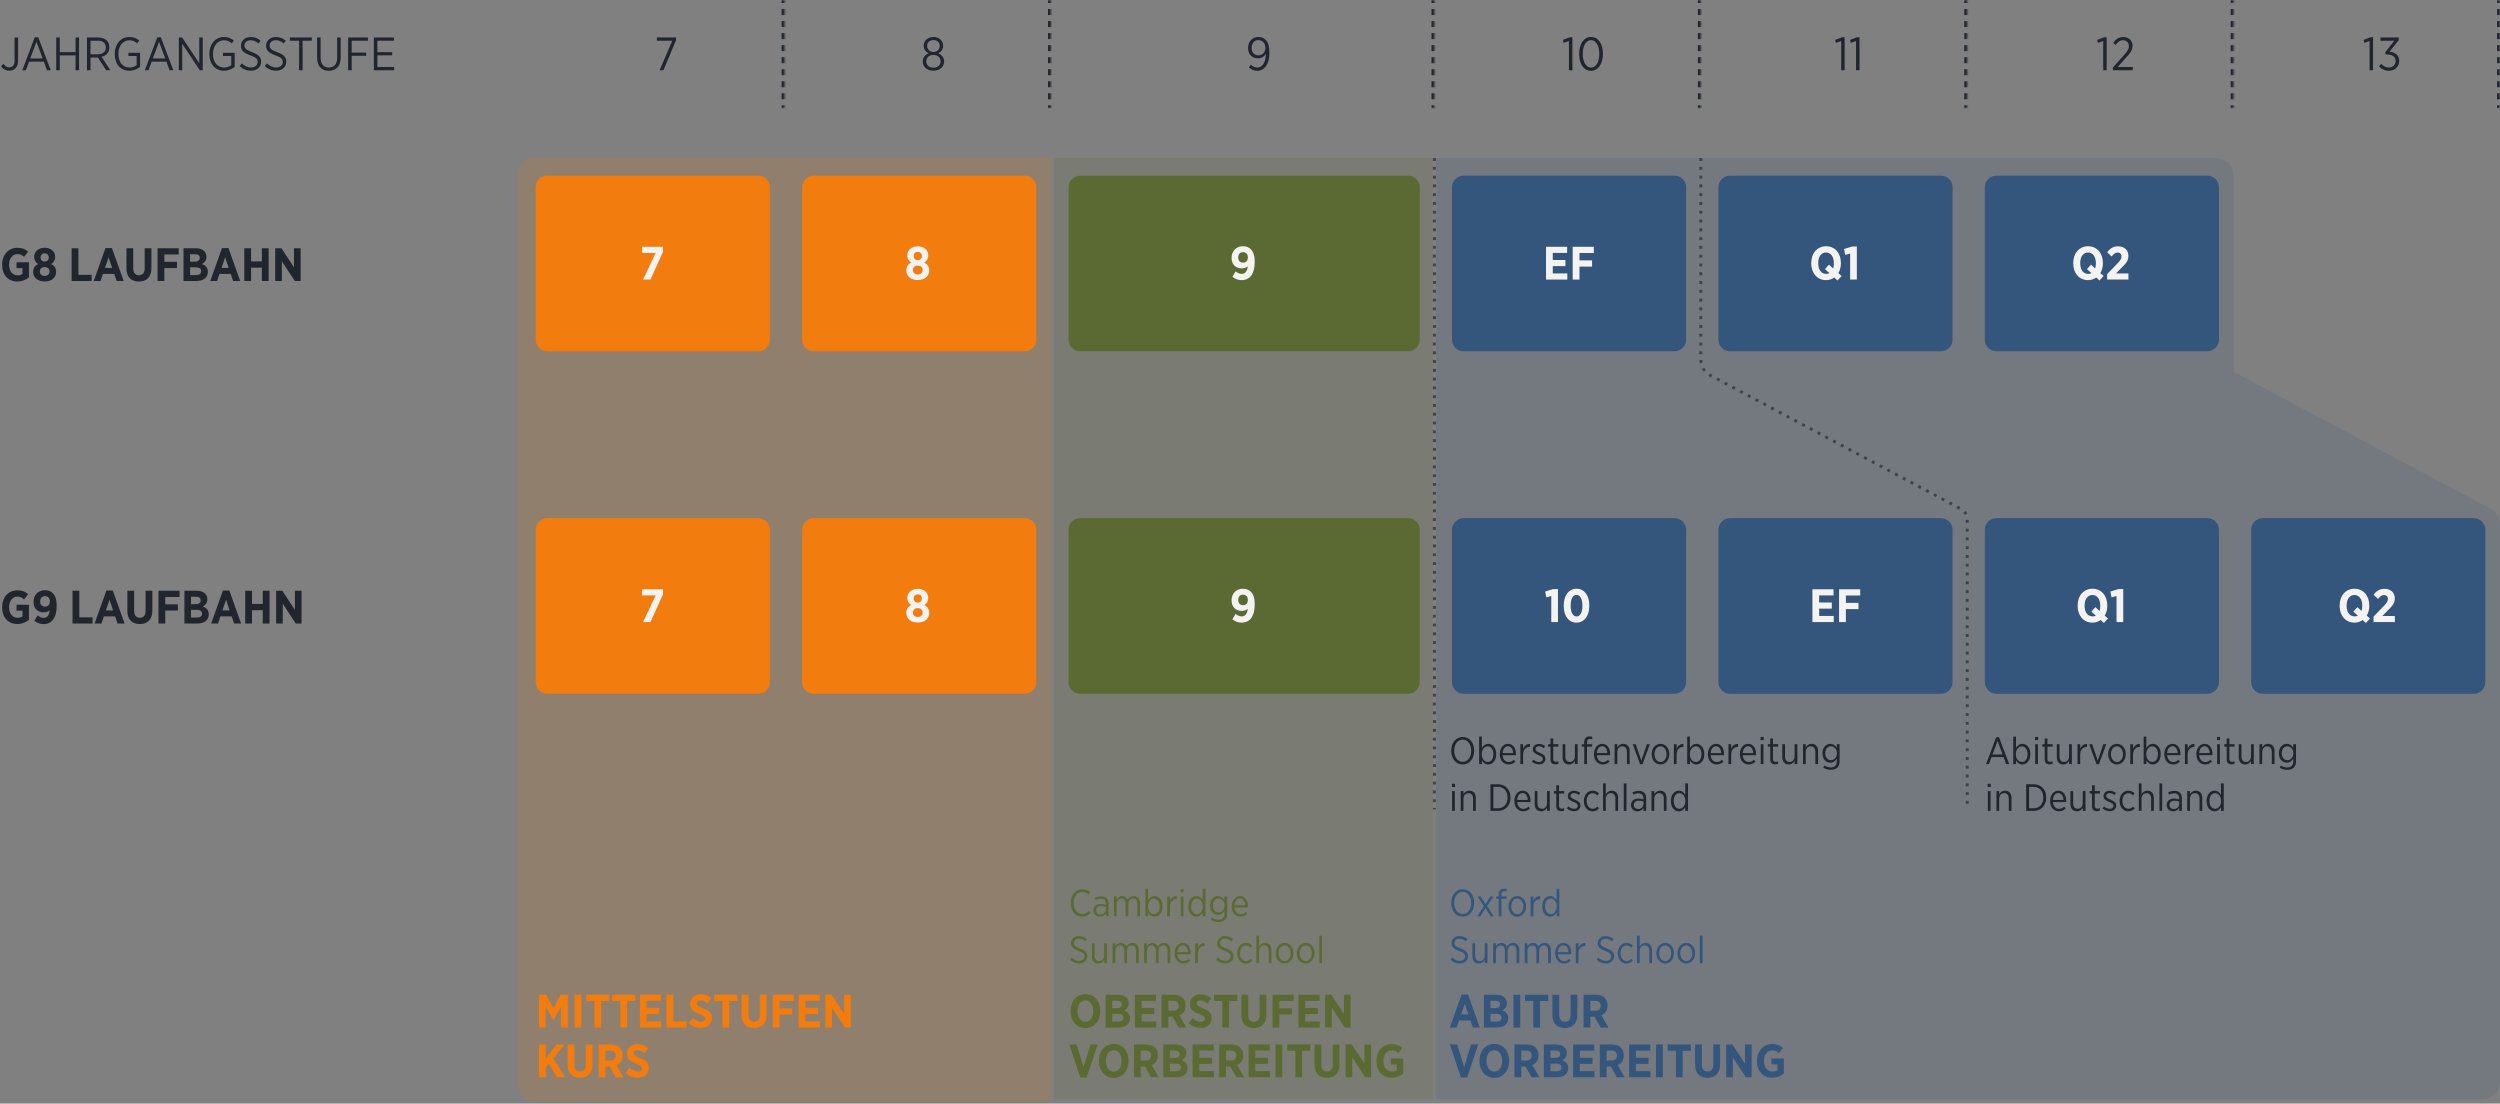 <svg width="854" height="377" viewBox="0 0 854 377" fill="none" xmlns="http://www.w3.org/2000/svg">
<rect x="0" y="0" width="854" height="377" fill="#808080" stroke="none"/>
<path opacity="0.15" d="M490.5 54H757C760.314 54 763 56.686 763 60V127L850.822 173.806C852.778 174.849 854 176.885 854 179.101V369.5C854 372.814 851.314 375.5 848 375.5H490.5V174.5V126V54Z" fill="#34557C"/>
<path opacity="0.15" d="M177 59.5C177 56.186 179.686 53.5 183 53.5H359V376.5H183C179.686 376.5 177 373.814 177 370.5V59.5Z" fill="#F27C0D"/>
<path opacity="0.15" d="M360 54H489.5V126.5V175V375.5H360V54Z" fill="#5A6A32"/>
<path opacity="0.66" d="M490 54C490 145.578 490 184.922 490 276.5M581 54V122.899C581 125.115 582.222 127.151 584.178 128.194L669.881 173.871C671.185 174.566 672 175.923 672 177.401V276.5" stroke="#21262E" stroke-dasharray="1 2"/>
<path d="M183 64C183 61.791 184.791 60 187 60H259C261.209 60 263 61.791 263 64V116C263 118.209 261.209 120 259 120H187C184.791 120 183 118.209 183 116V64Z" fill="#F27C0D"/>
<path d="M219.668 95.5L223.972 86.396H219.332V84.3H226.484V86.028L222.196 95.5H219.668Z" fill="#F4F3F1"/>
<path d="M274 64C274 61.791 275.791 60 278 60H350C352.209 60 354 61.791 354 64V116C354 118.209 352.209 120 350 120H278C275.791 120 274 118.209 274 116V64Z" fill="#F27C0D"/>
<path d="M313.512 95.66C311.256 95.66 309.592 94.412 309.592 92.444V92.396C309.592 90.988 310.248 90.204 311.272 89.692C310.472 89.18 309.928 88.412 309.928 87.244V87.18C309.928 85.452 311.368 84.14 313.512 84.14C315.64 84.14 317.096 85.436 317.096 87.18V87.244C317.096 88.412 316.536 89.18 315.736 89.692C316.728 90.236 317.416 90.972 317.416 92.348V92.412C317.416 94.444 315.752 95.66 313.512 95.66ZM313.512 88.86C314.328 88.86 314.904 88.284 314.904 87.42V87.404C314.904 86.588 314.328 86.028 313.512 86.028C312.68 86.028 312.104 86.588 312.104 87.404V87.42C312.104 88.284 312.68 88.86 313.512 88.86ZM313.512 93.756C314.504 93.756 315.176 93.164 315.176 92.252V92.22C315.176 91.292 314.456 90.732 313.512 90.732C312.552 90.732 311.848 91.292 311.848 92.22V92.252C311.848 93.148 312.504 93.756 313.512 93.756Z" fill="#F4F3F1"/>
<path d="M365 64C365 61.791 366.791 60 369 60H481C483.209 60 485 61.791 485 64V116C485 118.209 483.209 120 481 120H369C366.791 120 365 118.209 365 116V64Z" fill="#5A6A32"/>
<path d="M424.176 93.564C425.584 93.564 426.144 92.252 426.224 90.988C425.68 91.42 425.024 91.676 424.176 91.676C422.208 91.676 420.704 90.444 420.704 88.076V88.028C420.704 85.74 422.336 84.108 424.56 84.108C425.792 84.108 426.608 84.46 427.312 85.18C428.096 85.98 428.608 87.18 428.608 89.484V89.58C428.608 93.484 426.976 95.692 424.144 95.692C422.864 95.692 421.888 95.276 420.976 94.54L422.096 92.716C422.752 93.244 423.392 93.564 424.176 93.564ZM424.64 89.724C425.664 89.724 426.272 89.02 426.272 87.964V87.932C426.272 86.844 425.648 86.14 424.608 86.14C423.584 86.14 422.976 86.844 422.976 87.916V87.948C422.976 89.036 423.6 89.724 424.64 89.724Z" fill="#F4F3F1"/>
<path d="M496 64C496 61.791 497.791 60 500 60H572C574.209 60 576 61.791 576 64V116C576 118.209 574.209 120 572 120H500C497.791 120 496 118.209 496 116V64Z" fill="#34557C"/>
<path d="M528.12 95.5V84.3H535.336V86.396H530.424V88.812H534.744V90.908H530.424V93.404H535.4V95.5H528.12ZM537.229 95.5V84.3H544.445V86.428H539.549V88.94H543.853V91.068H539.549V95.5H537.229Z" fill="#F4F3F1"/>
<path d="M587 64C587 61.791 588.791 60 591 60H663C665.209 60 667 61.791 667 64V116C667 118.209 665.209 120 663 120H591C588.791 120 587 118.209 587 116V64Z" fill="#34557C"/>
<path d="M629.088 94.284L627.696 95.82L626.592 94.796C625.808 95.372 624.832 95.692 623.776 95.692C620.8 95.692 618.72 93.356 618.72 90.012V89.82C618.72 86.46 620.832 84.108 623.792 84.108C626.768 84.108 628.848 86.444 628.848 89.788V89.98C628.848 91.26 628.528 92.396 627.968 93.308L629.088 94.284ZM623.84 93.564C624.256 93.564 624.624 93.484 624.96 93.308L623.408 91.932L624.784 90.396L626.208 91.724C626.368 91.244 626.448 90.668 626.448 89.996V89.836C626.448 87.628 625.328 86.252 623.776 86.252C622.208 86.252 621.104 87.596 621.104 89.804V89.964C621.104 92.252 622.24 93.564 623.84 93.564ZM632.01 95.5V86.604L630.298 87.068L629.93 85.052L632.698 84.22H634.298V95.5H632.01Z" fill="#F4F3F1"/>
<path d="M678 64C678 61.791 679.791 60 682 60H754C756.209 60 758 61.791 758 64V116C758 118.209 756.209 120 754 120H682C679.791 120 678 118.209 678 116V64Z" fill="#34557C"/>
<path d="M718.588 94.284L717.196 95.82L716.092 94.796C715.308 95.372 714.332 95.692 713.276 95.692C710.3 95.692 708.22 93.356 708.22 90.012V89.82C708.22 86.46 710.332 84.108 713.292 84.108C716.268 84.108 718.348 86.444 718.348 89.788V89.98C718.348 91.26 718.028 92.396 717.468 93.308L718.588 94.284ZM713.34 93.564C713.756 93.564 714.124 93.484 714.46 93.308L712.908 91.932L714.284 90.396L715.708 91.724C715.868 91.244 715.948 90.668 715.948 89.996V89.836C715.948 87.628 714.828 86.252 713.276 86.252C711.708 86.252 710.604 87.596 710.604 89.804V89.964C710.604 92.252 711.74 93.564 713.34 93.564ZM719.798 95.5V93.628L723.094 90.236C724.278 89.02 724.71 88.412 724.71 87.596C724.71 86.748 724.134 86.268 723.366 86.268C722.582 86.268 722.038 86.716 721.318 87.596L719.814 86.172C720.79 84.844 721.926 84.14 723.542 84.14C725.606 84.14 727.062 85.372 727.062 87.404V87.436C727.062 89.004 726.342 89.9 724.678 91.516L722.806 93.42H727.078V95.5H719.798Z" fill="#F4F3F1"/>
<path d="M5.904 96.16C2.896 96.16 0.72 93.984 0.72 90.48V90.336C0.72 87.024 2.912 84.64 5.952 84.64C7.52 84.64 8.592 85.088 9.616 85.952L8.24 87.76C7.648 87.216 6.992 86.8 5.92 86.8C4.32 86.8 3.104 88.256 3.104 90.32V90.448C3.104 92.752 4.368 94.048 6.016 94.048C6.672 94.048 7.264 93.888 7.68 93.584V91.6H5.648V89.584H9.888V94.768C8.864 95.536 7.568 96.16 5.904 96.16ZM15.262 96.16C13.006 96.16 11.342 94.912 11.342 92.944V92.896C11.342 91.488 11.998 90.704 13.022 90.192C12.222 89.68 11.678 88.912 11.678 87.744V87.68C11.678 85.952 13.118 84.64 15.262 84.64C17.39 84.64 18.846 85.936 18.846 87.68V87.744C18.846 88.912 18.286 89.68 17.486 90.192C18.478 90.736 19.166 91.472 19.166 92.848V92.912C19.166 94.944 17.502 96.16 15.262 96.16ZM15.262 89.36C16.078 89.36 16.654 88.784 16.654 87.92V87.904C16.654 87.088 16.078 86.528 15.262 86.528C14.43 86.528 13.854 87.088 13.854 87.904V87.92C13.854 88.784 14.43 89.36 15.262 89.36ZM15.262 94.256C16.254 94.256 16.926 93.664 16.926 92.752V92.72C16.926 91.792 16.206 91.232 15.262 91.232C14.302 91.232 13.598 91.792 13.598 92.72V92.752C13.598 93.648 14.254 94.256 15.262 94.256ZM24.464 96V84.8H26.784V93.872H31.312V96H24.464ZM32.006 96L36.022 84.736H38.23L42.246 96H39.846L39.014 93.568H35.158L34.342 96H32.006ZM35.862 91.52H38.31L37.094 87.872L35.862 91.52ZM47.435 96.176C44.859 96.176 43.195 94.672 43.195 91.648V84.8H45.515V91.664C45.515 93.248 46.267 94.032 47.467 94.032C48.667 94.032 49.419 93.264 49.419 91.712V84.8H51.723V91.6C51.723 94.688 50.027 96.176 47.435 96.176ZM53.823 96V84.8H61.039V86.928H56.143V89.44H60.447V91.568H56.143V96H53.823ZM62.682 96V84.8H66.843C68.091 84.8 69.13 85.136 69.77 85.776C70.266 86.288 70.522 86.896 70.522 87.68V87.728C70.522 89.04 69.802 89.744 69.002 90.176C70.203 90.64 71.002 91.376 71.002 92.848V92.928C71.002 94.944 69.386 96 66.954 96H62.682ZM68.234 88.112V88.096C68.234 87.28 67.659 86.848 66.666 86.848H64.939V89.376H66.555C67.579 89.376 68.234 88.96 68.234 88.112ZM68.715 92.624C68.715 91.824 68.123 91.328 66.971 91.328H64.939V93.952H67.019C68.058 93.952 68.715 93.504 68.715 92.64V92.624ZM71.819 96L75.835 84.736H78.043L82.059 96H79.659L78.827 93.568H74.971L74.155 96H71.819ZM75.675 91.52H78.123L76.907 87.872L75.675 91.52ZM83.448 96V84.8H85.768V89.296H89.448V84.8H91.768V96H89.448V91.44H85.768V96H83.448ZM94.011 96V84.8H96.139L100.427 91.328V84.8H102.699V96H100.715L96.283 89.232V96H94.011Z" fill="#21262E"/>
<path d="M184.12 351V339.8H186.552L189.048 344.344L191.512 339.8H193.96V351H191.688V343.848L189.048 348.472H189L186.376 343.88V351H184.12ZM196.278 351V339.8H198.598V351H196.278ZM203.061 351V341.944H200.245V339.8H208.181V341.944H205.365V351H203.061ZM211.889 351V341.944H209.073V339.8H217.009V341.944H214.193V351H211.889ZM218.573 351V339.8H225.789V341.896H220.877V344.312H225.197V346.408H220.877V348.904H225.853V351H218.573ZM227.683 351V339.8H230.003V348.872H234.531V351H227.683ZM239.417 351.144C237.993 351.144 236.505 350.648 235.273 349.496L236.649 347.784C237.401 348.44 238.313 349.048 239.433 349.048C240.329 349.048 240.873 348.6 240.873 347.944V347.928C240.873 347.368 240.553 347.016 238.953 346.408C236.969 345.64 235.737 344.888 235.737 342.968V342.936C235.737 340.984 237.241 339.656 239.401 339.656C240.713 339.656 241.993 340.104 243.017 341.032L241.721 342.792C241.017 342.216 240.201 341.752 239.337 341.752C238.537 341.752 238.041 342.152 238.041 342.728V342.744C238.041 343.384 238.425 343.688 240.169 344.408C242.121 345.176 243.177 346.008 243.177 347.752V347.784C243.177 349.864 241.593 351.144 239.417 351.144ZM246.795 351V341.944H243.979V339.8H251.915V341.944H249.099V351H246.795ZM257.575 351.176C254.999 351.176 253.335 349.672 253.335 346.648V339.8H255.655V346.664C255.655 348.248 256.407 349.032 257.607 349.032C258.807 349.032 259.559 348.264 259.559 346.712V339.8H261.863V346.6C261.863 349.688 260.167 351.176 257.575 351.176ZM263.964 351V339.8H271.18V341.928H266.284V344.44H270.588V346.568H266.284V351H263.964ZM272.823 351V339.8H280.039V341.896H275.127V344.312H279.447V346.408H275.127V348.904H280.103V351H272.823ZM281.933 351V339.8H284.061L288.349 346.328V339.8H290.621V351H288.637L284.205 344.232V351H281.933ZM184.12 368V356.8H186.44V361.632L190.104 356.8H192.84L189.08 361.552L193 368H190.28L187.48 363.392L186.44 364.704V368H184.12ZM198.122 368.176C195.546 368.176 193.882 366.672 193.882 363.648V356.8H196.202V363.664C196.202 365.248 196.954 366.032 198.154 366.032C199.354 366.032 200.106 365.264 200.106 363.712V356.8H202.41V363.6C202.41 366.688 200.714 368.176 198.122 368.176ZM204.511 368V356.8H208.719C210.015 356.8 211.055 357.168 211.759 357.872C212.367 358.48 212.703 359.36 212.703 360.464V360.528C212.703 362.224 211.855 363.296 210.623 363.84L213.007 368H210.351L208.287 364.32H206.831V368H204.511ZM206.831 362.272H208.543C209.727 362.272 210.367 361.6 210.367 360.592V360.576C210.367 359.456 209.679 358.896 208.495 358.896H206.831V362.272ZM217.87 368.144C216.446 368.144 214.958 367.648 213.726 366.496L215.102 364.784C215.854 365.44 216.766 366.048 217.886 366.048C218.782 366.048 219.326 365.6 219.326 364.944V364.928C219.326 364.368 219.006 364.016 217.406 363.408C215.422 362.64 214.19 361.888 214.19 359.968V359.936C214.19 357.984 215.694 356.656 217.854 356.656C219.166 356.656 220.446 357.104 221.47 358.032L220.174 359.792C219.47 359.216 218.654 358.752 217.79 358.752C216.99 358.752 216.494 359.152 216.494 359.728V359.744C216.494 360.384 216.878 360.688 218.622 361.408C220.574 362.176 221.63 363.008 221.63 364.752V364.784C221.63 366.864 220.046 368.144 217.87 368.144Z" fill="#F27C0D"/>
<path d="M370.776 351.192C367.8 351.192 365.72 348.856 365.72 345.512V345.32C365.72 341.96 367.832 339.608 370.792 339.608C373.768 339.608 375.848 341.944 375.848 345.288V345.48C375.848 348.824 373.736 351.192 370.776 351.192ZM370.792 349.048C372.344 349.048 373.448 347.672 373.448 345.464V345.352C373.448 343.144 372.328 341.752 370.776 341.752C369.208 341.752 368.104 343.128 368.104 345.336V345.448C368.104 347.656 369.24 349.048 370.792 349.048ZM377.683 351V339.8H381.843C383.091 339.8 384.131 340.136 384.771 340.776C385.267 341.288 385.523 341.896 385.523 342.68V342.728C385.523 344.04 384.803 344.744 384.003 345.176C385.203 345.64 386.003 346.376 386.003 347.848V347.928C386.003 349.944 384.387 351 381.955 351H377.683ZM383.235 343.112V343.096C383.235 342.28 382.659 341.848 381.667 341.848H379.939V344.376H381.555C382.579 344.376 383.235 343.96 383.235 343.112ZM383.715 347.624C383.715 346.824 383.123 346.328 381.971 346.328H379.939V348.952H382.019C383.059 348.952 383.715 348.504 383.715 347.64V347.624ZM387.683 351V339.8H394.899V341.896H389.987V344.312H394.307V346.408H389.987V348.904H394.963V351H387.683ZM396.792 351V339.8H401C402.296 339.8 403.336 340.168 404.04 340.872C404.648 341.48 404.984 342.36 404.984 343.464V343.528C404.984 345.224 404.136 346.296 402.904 346.84L405.288 351H402.632L400.568 347.32H399.112V351H396.792ZM399.112 345.272H400.824C402.008 345.272 402.648 344.6 402.648 343.592V343.576C402.648 342.456 401.96 341.896 400.776 341.896H399.112V345.272ZM410.151 351.144C408.727 351.144 407.239 350.648 406.007 349.496L407.383 347.784C408.135 348.44 409.047 349.048 410.167 349.048C411.063 349.048 411.607 348.6 411.607 347.944V347.928C411.607 347.368 411.287 347.016 409.687 346.408C407.703 345.64 406.471 344.888 406.471 342.968V342.936C406.471 340.984 407.975 339.656 410.135 339.656C411.447 339.656 412.727 340.104 413.751 341.032L412.455 342.792C411.751 342.216 410.935 341.752 410.071 341.752C409.271 341.752 408.775 342.152 408.775 342.728V342.744C408.775 343.384 409.159 343.688 410.903 344.408C412.855 345.176 413.911 346.008 413.911 347.752V347.784C413.911 349.864 412.327 351.144 410.151 351.144ZM417.53 351V341.944H414.714V339.8H422.65V341.944H419.834V351H417.53ZM428.31 351.176C425.734 351.176 424.07 349.672 424.07 346.648V339.8H426.39V346.664C426.39 348.248 427.142 349.032 428.342 349.032C429.542 349.032 430.294 348.264 430.294 346.712V339.8H432.598V346.6C432.598 349.688 430.902 351.176 428.31 351.176ZM434.698 351V339.8H441.914V341.928H437.018V344.44H441.322V346.568H437.018V351H434.698ZM443.558 351V339.8H450.774V341.896H445.862V344.312H450.182V346.408H445.862V348.904H450.838V351H443.558ZM452.667 351V339.8H454.795L459.083 346.328V339.8H461.355V351H459.371L454.939 344.232V351H452.667ZM369.048 368.064L365.272 356.8H367.784L370.152 364.512L372.52 356.8H374.968L371.192 368.064H369.048ZM380.448 368.192C377.472 368.192 375.392 365.856 375.392 362.512V362.32C375.392 358.96 377.504 356.608 380.464 356.608C383.44 356.608 385.52 358.944 385.52 362.288V362.48C385.52 365.824 383.408 368.192 380.448 368.192ZM380.464 366.048C382.016 366.048 383.12 364.672 383.12 362.464V362.352C383.12 360.144 382 358.752 380.448 358.752C378.88 358.752 377.776 360.128 377.776 362.336V362.448C377.776 364.656 378.912 366.048 380.464 366.048ZM387.354 368V356.8H391.562C392.858 356.8 393.898 357.168 394.602 357.872C395.21 358.48 395.546 359.36 395.546 360.464V360.528C395.546 362.224 394.698 363.296 393.466 363.84L395.85 368H393.194L391.13 364.32H389.674V368H387.354ZM389.674 362.272H391.386C392.57 362.272 393.21 361.6 393.21 360.592V360.576C393.21 359.456 392.522 358.896 391.338 358.896H389.674V362.272ZM397.386 368V356.8H401.546C402.794 356.8 403.834 357.136 404.474 357.776C404.97 358.288 405.226 358.896 405.226 359.68V359.728C405.226 361.04 404.506 361.744 403.706 362.176C404.906 362.64 405.706 363.376 405.706 364.848V364.928C405.706 366.944 404.09 368 401.658 368H397.386ZM402.938 360.112V360.096C402.938 359.28 402.362 358.848 401.37 358.848H399.642V361.376H401.258C402.282 361.376 402.938 360.96 402.938 360.112ZM403.418 364.624C403.418 363.824 402.826 363.328 401.674 363.328H399.642V365.952H401.722C402.762 365.952 403.418 365.504 403.418 364.64V364.624ZM407.386 368V356.8H414.602V358.896H409.69V361.312H414.01V363.408H409.69V365.904H414.666V368H407.386ZM416.495 368V356.8H420.703C421.999 356.8 423.039 357.168 423.743 357.872C424.351 358.48 424.687 359.36 424.687 360.464V360.528C424.687 362.224 423.839 363.296 422.607 363.84L424.991 368H422.335L420.271 364.32H418.815V368H416.495ZM418.815 362.272H420.527C421.711 362.272 422.351 361.6 422.351 360.592V360.576C422.351 359.456 421.663 358.896 420.479 358.896H418.815V362.272ZM426.526 368V356.8H433.742V358.896H428.83V361.312H433.15V363.408H428.83V365.904H433.806V368H426.526ZM435.716 368V356.8H438.036V368H435.716ZM442.498 368V358.944H439.682V356.8H447.618V358.944H444.802V368H442.498ZM453.279 368.176C450.703 368.176 449.039 366.672 449.039 363.648V356.8H451.359V363.664C451.359 365.248 452.111 366.032 453.311 366.032C454.511 366.032 455.263 365.264 455.263 363.712V356.8H457.567V363.6C457.567 366.688 455.871 368.176 453.279 368.176ZM459.667 368V356.8H461.795L466.083 363.328V356.8H468.355V368H466.371L461.939 361.232V368H459.667ZM475.373 368.16C472.365 368.16 470.189 365.984 470.189 362.48V362.336C470.189 359.024 472.381 356.64 475.421 356.64C476.989 356.64 478.061 357.088 479.085 357.952L477.709 359.76C477.117 359.216 476.461 358.8 475.389 358.8C473.789 358.8 472.573 360.256 472.573 362.32V362.448C472.573 364.752 473.837 366.048 475.485 366.048C476.141 366.048 476.733 365.888 477.149 365.584V363.6H475.117V361.584H479.357V366.768C478.333 367.536 477.037 368.16 475.373 368.16Z" fill="#5A6A32"/>
<path d="M369.667 313.13C367.405 313.13 365.741 311.284 365.741 308.502V308.411C365.741 305.668 367.457 303.77 369.732 303.77C370.993 303.77 371.812 304.251 372.514 304.901L371.903 305.655C371.305 305.083 370.629 304.68 369.693 304.68C368.029 304.68 366.755 306.214 366.755 308.411V308.463C366.755 310.699 368.042 312.22 369.706 312.22C370.616 312.22 371.292 311.843 371.955 311.18L372.553 311.882C371.799 312.623 370.928 313.13 369.667 313.13ZM375.702 313.143C374.558 313.143 373.505 312.376 373.505 311.037V310.985C373.505 309.594 374.519 308.801 376.014 308.801C376.729 308.801 377.249 308.918 377.756 309.087V308.671C377.756 307.579 377.119 306.994 376.04 306.994C375.351 306.994 374.766 307.202 374.298 307.449L373.999 306.669C374.636 306.37 375.299 306.149 376.131 306.149C376.95 306.149 377.587 306.37 378.029 306.812C378.458 307.215 378.679 307.852 378.679 308.645V313H377.756V312.012C377.353 312.636 376.69 313.143 375.702 313.143ZM375.897 312.363C376.937 312.376 377.769 311.635 377.769 310.66V309.789C377.34 309.646 376.794 309.529 376.131 309.529C375.052 309.529 374.454 310.088 374.454 310.946V310.998C374.454 311.843 375.078 312.363 375.897 312.363ZM380.498 313V306.227H381.434V307.306C381.811 306.656 382.357 306.097 383.332 306.097C384.229 306.097 384.879 306.591 385.204 307.332C385.62 306.669 386.244 306.097 387.284 306.097C388.597 306.097 389.442 307.007 389.442 308.58V313H388.506V308.827C388.506 307.592 387.96 306.942 387.037 306.942C386.153 306.942 385.438 307.644 385.438 308.866V313H384.502V308.814C384.502 307.592 383.956 306.942 383.033 306.942C382.136 306.942 381.434 307.735 381.434 308.879V313H380.498ZM394.422 313.143C393.33 313.143 392.641 312.48 392.212 311.739V313H391.276V303.614H392.212V307.54C392.667 306.76 393.343 306.097 394.422 306.097C395.787 306.097 397.113 307.293 397.113 309.542V309.672C397.113 311.921 395.787 313.143 394.422 313.143ZM394.227 312.285C395.293 312.285 396.151 311.349 396.151 309.672V309.568C396.151 307.93 395.267 306.942 394.227 306.942C393.161 306.942 392.173 307.969 392.173 309.555V309.672C392.173 311.271 393.161 312.285 394.227 312.285ZM398.703 313V306.227H399.639V307.722C400.042 306.773 400.861 306.084 401.966 306.136V307.15H401.901C400.653 307.15 399.639 308.034 399.639 309.776V313H398.703ZM403.287 304.836V303.731H404.34V304.836H403.287ZM403.339 313V306.227H404.275V313H403.339ZM408.635 313.143C407.257 313.143 405.931 311.947 405.931 309.685V309.555C405.931 307.306 407.257 306.097 408.635 306.097C409.714 306.097 410.39 306.747 410.832 307.488V303.614H411.781V313H410.832V311.7C410.39 312.467 409.701 313.143 408.635 313.143ZM408.83 312.285C409.896 312.285 410.871 311.271 410.871 309.672V309.542C410.871 307.956 409.896 306.942 408.83 306.942C407.751 306.942 406.906 307.891 406.906 309.555V309.659C406.906 311.31 407.777 312.285 408.83 312.285ZM416.218 314.976C415.308 314.976 414.45 314.729 413.644 314.248L414.021 313.481C414.658 313.91 415.425 314.157 416.205 314.157C417.479 314.157 418.272 313.481 418.272 312.129V311.141C417.804 311.895 417.115 312.532 416.036 312.532C414.658 312.532 413.371 311.388 413.371 309.334V309.282C413.371 307.254 414.671 306.097 416.036 306.097C417.128 306.097 417.817 306.721 418.272 307.436V306.227H419.221V312.103C419.221 313.026 418.948 313.715 418.467 314.209C417.947 314.716 417.167 314.976 416.218 314.976ZM416.244 311.687C417.31 311.687 418.311 310.777 418.311 309.334V309.295C418.311 307.839 417.31 306.942 416.244 306.942C415.191 306.942 414.333 307.813 414.333 309.295V309.321C414.333 310.79 415.204 311.687 416.244 311.687ZM423.775 313.143C422.124 313.143 420.772 311.817 420.772 309.672V309.594C420.772 307.527 421.981 306.097 423.58 306.097C425.27 306.097 426.284 307.553 426.284 309.594V309.984H421.721C421.825 311.479 422.748 312.311 423.814 312.311C424.555 312.311 425.101 311.999 425.569 311.531L426.102 312.129C425.491 312.753 424.789 313.143 423.775 313.143ZM421.721 309.256H425.335C425.283 307.969 424.659 306.916 423.567 306.916C422.566 306.916 421.812 307.839 421.721 309.256ZM368.64 329.13C367.47 329.13 366.443 328.727 365.481 327.843L366.092 327.102C366.859 327.804 367.626 328.233 368.653 328.233C369.745 328.233 370.486 327.57 370.486 326.712V326.686C370.486 325.932 370.109 325.451 368.458 324.866C366.573 324.164 365.845 323.488 365.845 322.201V322.175C365.845 320.81 366.976 319.77 368.575 319.77C369.615 319.77 370.499 320.095 371.305 320.797L370.72 321.564C370.044 320.966 369.329 320.667 368.536 320.667C367.496 320.667 366.82 321.304 366.82 322.084V322.11C366.82 322.903 367.223 323.358 368.939 323.982C370.798 324.671 371.448 325.412 371.448 326.621V326.647C371.448 328.103 370.265 329.13 368.64 329.13ZM375.19 329.143C373.812 329.143 372.98 328.181 372.98 326.673V322.227H373.916V326.4C373.916 327.609 374.488 328.285 375.476 328.285C376.451 328.285 377.179 327.518 377.179 326.348V322.227H378.128V329H377.179V327.908C376.815 328.571 376.204 329.143 375.19 329.143ZM380.054 329V322.227H380.99V323.306C381.367 322.656 381.913 322.097 382.888 322.097C383.785 322.097 384.435 322.591 384.76 323.332C385.176 322.669 385.8 322.097 386.84 322.097C388.153 322.097 388.998 323.007 388.998 324.58V329H388.062V324.827C388.062 323.592 387.516 322.942 386.593 322.942C385.709 322.942 384.994 323.644 384.994 324.866V329H384.058V324.814C384.058 323.592 383.512 322.942 382.589 322.942C381.692 322.942 380.99 323.735 380.99 324.879V329H380.054ZM390.832 329V322.227H391.768V323.306C392.145 322.656 392.691 322.097 393.666 322.097C394.563 322.097 395.213 322.591 395.538 323.332C395.954 322.669 396.578 322.097 397.618 322.097C398.931 322.097 399.776 323.007 399.776 324.58V329H398.84V324.827C398.84 323.592 398.294 322.942 397.371 322.942C396.487 322.942 395.772 323.644 395.772 324.866V329H394.836V324.814C394.836 323.592 394.29 322.942 393.367 322.942C392.47 322.942 391.768 323.735 391.768 324.879V329H390.832ZM404.249 329.143C402.598 329.143 401.246 327.817 401.246 325.672V325.594C401.246 323.527 402.455 322.097 404.054 322.097C405.744 322.097 406.758 323.553 406.758 325.594V325.984H402.195C402.299 327.479 403.222 328.311 404.288 328.311C405.029 328.311 405.575 327.999 406.043 327.531L406.576 328.129C405.965 328.753 405.263 329.143 404.249 329.143ZM402.195 325.256H405.809C405.757 323.969 405.133 322.916 404.041 322.916C403.04 322.916 402.286 323.839 402.195 325.256ZM408.275 329V322.227H409.211V323.722C409.614 322.773 410.433 322.084 411.538 322.136V323.15H411.473C410.225 323.15 409.211 324.034 409.211 325.776V329H408.275ZM418.558 329.13C417.388 329.13 416.361 328.727 415.399 327.843L416.01 327.102C416.777 327.804 417.544 328.233 418.571 328.233C419.663 328.233 420.404 327.57 420.404 326.712V326.686C420.404 325.932 420.027 325.451 418.376 324.866C416.491 324.164 415.763 323.488 415.763 322.201V322.175C415.763 320.81 416.894 319.77 418.493 319.77C419.533 319.77 420.417 320.095 421.223 320.797L420.638 321.564C419.962 320.966 419.247 320.667 418.454 320.667C417.414 320.667 416.738 321.304 416.738 322.084V322.11C416.738 322.903 417.141 323.358 418.857 323.982C420.716 324.671 421.366 325.412 421.366 326.621V326.647C421.366 328.103 420.183 329.13 418.558 329.13ZM425.615 329.143C423.912 329.143 422.625 327.726 422.625 325.685V325.581C422.625 323.54 423.951 322.097 425.641 322.097C426.603 322.097 427.24 322.5 427.773 323.02L427.227 323.722C426.811 323.319 426.33 322.955 425.628 322.955C424.497 322.955 423.587 324.021 423.587 325.594V325.659C423.587 327.271 424.523 328.285 425.667 328.285C426.33 328.272 426.837 327.947 427.253 327.505L427.799 328.129C427.292 328.701 426.616 329.143 425.615 329.143ZM429.185 329V319.614H430.121V323.332C430.498 322.656 431.109 322.097 432.123 322.097C433.501 322.097 434.333 323.046 434.333 324.554V329H433.397V324.827C433.397 323.618 432.825 322.942 431.837 322.942C430.849 322.942 430.121 323.722 430.121 324.879V329H429.185ZM438.806 329.143C437.077 329.143 435.803 327.648 435.803 325.659V325.581C435.803 323.618 437.09 322.097 438.819 322.097C440.561 322.097 441.822 323.592 441.822 325.568V325.646C441.822 327.622 440.548 329.143 438.806 329.143ZM438.819 328.298C440.015 328.298 440.873 327.154 440.873 325.659V325.594C440.873 324.073 439.963 322.942 438.806 322.942C437.623 322.942 436.765 324.086 436.765 325.581V325.646C436.765 327.154 437.662 328.298 438.819 328.298ZM446.017 329.143C444.288 329.143 443.014 327.648 443.014 325.659V325.581C443.014 323.618 444.301 322.097 446.03 322.097C447.772 322.097 449.033 323.592 449.033 325.568V325.646C449.033 327.622 447.759 329.143 446.017 329.143ZM446.03 328.298C447.226 328.298 448.084 327.154 448.084 325.659V325.594C448.084 324.073 447.174 322.942 446.017 322.942C444.834 322.942 443.976 324.086 443.976 325.581V325.646C443.976 327.154 444.873 328.298 446.03 328.298ZM450.667 329V319.614H451.603V329H450.667Z" fill="#5A6A32"/>
<path d="M499.654 261.143C497.327 261.143 495.741 259.18 495.741 256.515V256.398C495.741 253.733 497.353 251.757 499.667 251.757C501.994 251.757 503.567 253.72 503.567 256.385V256.502C503.567 259.167 501.981 261.143 499.654 261.143ZM499.667 260.246C501.331 260.246 502.553 258.699 502.553 256.502V256.411C502.553 254.214 501.318 252.654 499.654 252.654C497.977 252.654 496.755 254.201 496.755 256.398V256.489C496.755 258.686 497.99 260.246 499.667 260.246ZM508.414 261.143C507.322 261.143 506.633 260.48 506.204 259.739V261H505.268V251.614H506.204V255.54C506.659 254.76 507.335 254.097 508.414 254.097C509.779 254.097 511.105 255.293 511.105 257.542V257.672C511.105 259.921 509.779 261.143 508.414 261.143ZM508.219 260.285C509.285 260.285 510.143 259.349 510.143 257.672V257.568C510.143 255.93 509.259 254.942 508.219 254.942C507.153 254.942 506.165 255.969 506.165 257.555V257.672C506.165 259.271 507.153 260.285 508.219 260.285ZM515.333 261.143C513.682 261.143 512.33 259.817 512.33 257.672V257.594C512.33 255.527 513.539 254.097 515.138 254.097C516.828 254.097 517.842 255.553 517.842 257.594V257.984H513.279C513.383 259.479 514.306 260.311 515.372 260.311C516.113 260.311 516.659 259.999 517.127 259.531L517.66 260.129C517.049 260.753 516.347 261.143 515.333 261.143ZM513.279 257.256H516.893C516.841 255.969 516.217 254.916 515.125 254.916C514.124 254.916 513.37 255.839 513.279 257.256ZM519.359 261V254.227H520.295V255.722C520.698 254.773 521.517 254.084 522.622 254.136V255.15H522.557C521.309 255.15 520.295 256.034 520.295 257.776V261H519.359ZM525.725 261.117C524.893 261.117 523.996 260.792 523.281 260.168L523.775 259.479C524.412 260.012 525.075 260.298 525.751 260.298C526.492 260.298 527.025 259.869 527.025 259.245V259.219C527.025 258.634 526.466 258.322 525.53 257.932C524.464 257.49 523.606 257.048 523.606 255.995V255.969C523.606 254.851 524.49 254.123 525.712 254.123C526.492 254.123 527.272 254.422 527.844 254.851L527.389 255.566C526.869 255.189 526.284 254.929 525.686 254.929C524.984 254.929 524.516 255.332 524.516 255.878V255.904C524.516 256.476 525.101 256.762 526.024 257.152C527.142 257.659 527.922 258.114 527.922 259.154V259.167C527.922 260.389 526.947 261.117 525.725 261.117ZM531.34 261.104C530.378 261.104 529.65 260.636 529.65 259.427V255.059H528.831V254.227H529.65V252.251H530.586V254.227H532.354V255.059H530.586V259.271C530.586 259.986 530.976 260.233 531.561 260.233C531.821 260.233 532.081 260.181 532.354 260.064V260.87C532.055 261.013 531.73 261.104 531.34 261.104ZM535.989 261.143C534.611 261.143 533.779 260.181 533.779 258.673V254.227H534.715V258.4C534.715 259.609 535.287 260.285 536.275 260.285C537.25 260.285 537.978 259.518 537.978 258.348V254.227H538.927V261H537.978V259.908C537.614 260.571 537.003 261.143 535.989 261.143ZM541.178 261V255.059H540.346V254.24H541.178V253.616C541.178 252.914 541.36 252.381 541.698 252.043C542.023 251.718 542.452 251.562 543.011 251.562C543.375 251.562 543.648 251.614 543.908 251.692V252.524C543.635 252.446 543.401 252.407 543.141 252.407C542.452 252.407 542.114 252.81 542.114 253.681V254.24H543.882V255.059H542.114V261H541.178ZM547.516 261.143C545.865 261.143 544.513 259.817 544.513 257.672V257.594C544.513 255.527 545.722 254.097 547.321 254.097C549.011 254.097 550.025 255.553 550.025 257.594V257.984H545.462C545.566 259.479 546.489 260.311 547.555 260.311C548.296 260.311 548.842 259.999 549.31 259.531L549.843 260.129C549.232 260.753 548.53 261.143 547.516 261.143ZM545.462 257.256H549.076C549.024 255.969 548.4 254.916 547.308 254.916C546.307 254.916 545.553 255.839 545.462 257.256ZM551.542 261V254.227H552.478V255.332C552.855 254.656 553.466 254.097 554.48 254.097C555.858 254.097 556.69 255.046 556.69 256.554V261H555.754V256.827C555.754 255.618 555.182 254.942 554.194 254.942C553.206 254.942 552.478 255.722 552.478 256.879V261H551.542ZM560.246 261.052L557.75 254.227H558.777L560.675 259.804L562.586 254.227H563.574L561.091 261.052H560.246ZM567.219 261.143C565.49 261.143 564.216 259.648 564.216 257.659V257.581C564.216 255.618 565.503 254.097 567.232 254.097C568.974 254.097 570.235 255.592 570.235 257.568V257.646C570.235 259.622 568.961 261.143 567.219 261.143ZM567.232 260.298C568.428 260.298 569.286 259.154 569.286 257.659V257.594C569.286 256.073 568.376 254.942 567.219 254.942C566.036 254.942 565.178 256.086 565.178 257.581V257.646C565.178 259.154 566.075 260.298 567.232 260.298ZM571.791 261V254.227H572.727V255.722C573.13 254.773 573.949 254.084 575.054 254.136V255.15H574.989C573.741 255.15 572.727 256.034 572.727 257.776V261H571.791ZM579.495 261.143C578.403 261.143 577.714 260.48 577.285 259.739V261H576.349V251.614H577.285V255.54C577.74 254.76 578.416 254.097 579.495 254.097C580.86 254.097 582.186 255.293 582.186 257.542V257.672C582.186 259.921 580.86 261.143 579.495 261.143ZM579.3 260.285C580.366 260.285 581.224 259.349 581.224 257.672V257.568C581.224 255.93 580.34 254.942 579.3 254.942C578.234 254.942 577.246 255.969 577.246 257.555V257.672C577.246 259.271 578.234 260.285 579.3 260.285ZM586.414 261.143C584.763 261.143 583.411 259.817 583.411 257.672V257.594C583.411 255.527 584.62 254.097 586.219 254.097C587.909 254.097 588.923 255.553 588.923 257.594V257.984H584.36C584.464 259.479 585.387 260.311 586.453 260.311C587.194 260.311 587.74 259.999 588.208 259.531L588.741 260.129C588.13 260.753 587.428 261.143 586.414 261.143ZM584.36 257.256H587.974C587.922 255.969 587.298 254.916 586.206 254.916C585.205 254.916 584.451 255.839 584.36 257.256ZM590.441 261V254.227H591.377V255.722C591.78 254.773 592.599 254.084 593.704 254.136V255.15H593.639C592.391 255.15 591.377 256.034 591.377 257.776V261H590.441ZM597.358 261.143C595.707 261.143 594.355 259.817 594.355 257.672V257.594C594.355 255.527 595.564 254.097 597.163 254.097C598.853 254.097 599.867 255.553 599.867 257.594V257.984H595.304C595.408 259.479 596.331 260.311 597.397 260.311C598.138 260.311 598.684 259.999 599.152 259.531L599.685 260.129C599.074 260.753 598.372 261.143 597.358 261.143ZM595.304 257.256H598.918C598.866 255.969 598.242 254.916 597.15 254.916C596.149 254.916 595.395 255.839 595.304 257.256ZM601.41 252.836V251.731H602.463V252.836H601.41ZM601.462 261V254.227H602.398V261H601.462ZM606.394 261.104C605.432 261.104 604.704 260.636 604.704 259.427V255.059H603.885V254.227H604.704V252.251H605.64V254.227H607.408V255.059H605.64V259.271C605.64 259.986 606.03 260.233 606.615 260.233C606.875 260.233 607.135 260.181 607.408 260.064V260.87C607.109 261.013 606.784 261.104 606.394 261.104ZM611.044 261.143C609.666 261.143 608.834 260.181 608.834 258.673V254.227H609.77V258.4C609.77 259.609 610.342 260.285 611.33 260.285C612.305 260.285 613.033 259.518 613.033 258.348V254.227H613.982V261H613.033V259.908C612.669 260.571 612.058 261.143 611.044 261.143ZM615.907 261V254.227H616.843V255.332C617.22 254.656 617.831 254.097 618.845 254.097C620.223 254.097 621.055 255.046 621.055 256.554V261H620.119V256.827C620.119 255.618 619.547 254.942 618.559 254.942C617.571 254.942 616.843 255.722 616.843 256.879V261H615.907ZM625.399 262.976C624.489 262.976 623.631 262.729 622.825 262.248L623.202 261.481C623.839 261.91 624.606 262.157 625.386 262.157C626.66 262.157 627.453 261.481 627.453 260.129V259.141C626.985 259.895 626.296 260.532 625.217 260.532C623.839 260.532 622.552 259.388 622.552 257.334V257.282C622.552 255.254 623.852 254.097 625.217 254.097C626.309 254.097 626.998 254.721 627.453 255.436V254.227H628.402V260.103C628.402 261.026 628.129 261.715 627.648 262.209C627.128 262.716 626.348 262.976 625.399 262.976ZM625.425 259.687C626.491 259.687 627.492 258.777 627.492 257.334V257.295C627.492 255.839 626.491 254.942 625.425 254.942C624.372 254.942 623.514 255.813 623.514 257.295V257.321C623.514 258.79 624.385 259.687 625.425 259.687ZM495.988 268.836V267.731H497.041V268.836H495.988ZM496.04 277V270.227H496.976V277H496.04ZM498.983 277V270.227H499.919V271.332C500.296 270.656 500.907 270.097 501.921 270.097C503.299 270.097 504.131 271.046 504.131 272.554V277H503.195V272.827C503.195 271.618 502.623 270.942 501.635 270.942C500.647 270.942 499.919 271.722 499.919 272.879V277H498.983ZM509.143 277V267.9H511.704C514.252 267.9 515.981 269.733 515.981 272.398V272.489C515.981 275.154 514.252 277 511.704 277H509.143ZM511.691 268.797H510.131V276.103H511.691C513.68 276.103 514.98 274.66 514.98 272.502V272.411C514.98 270.253 513.68 268.797 511.691 268.797ZM520.323 277.143C518.672 277.143 517.32 275.817 517.32 273.672V273.594C517.32 271.527 518.529 270.097 520.128 270.097C521.818 270.097 522.832 271.553 522.832 273.594V273.984H518.269C518.373 275.479 519.296 276.311 520.362 276.311C521.103 276.311 521.649 275.999 522.117 275.531L522.65 276.129C522.039 276.753 521.337 277.143 520.323 277.143ZM518.269 273.256H521.883C521.831 271.969 521.207 270.916 520.115 270.916C519.114 270.916 518.36 271.839 518.269 273.256ZM526.468 277.143C525.09 277.143 524.258 276.181 524.258 274.673V270.227H525.194V274.4C525.194 275.609 525.766 276.285 526.754 276.285C527.729 276.285 528.457 275.518 528.457 274.348V270.227H529.406V277H528.457V275.908C528.093 276.571 527.482 277.143 526.468 277.143ZM533.32 277.104C532.358 277.104 531.63 276.636 531.63 275.427V271.059H530.811V270.227H531.63V268.251H532.566V270.227H534.334V271.059H532.566V275.271C532.566 275.986 532.956 276.233 533.541 276.233C533.801 276.233 534.061 276.181 534.334 276.064V276.87C534.035 277.013 533.71 277.104 533.32 277.104ZM537.684 277.117C536.852 277.117 535.955 276.792 535.24 276.168L535.734 275.479C536.371 276.012 537.034 276.298 537.71 276.298C538.451 276.298 538.984 275.869 538.984 275.245V275.219C538.984 274.634 538.425 274.322 537.489 273.932C536.423 273.49 535.565 273.048 535.565 271.995V271.969C535.565 270.851 536.449 270.123 537.671 270.123C538.451 270.123 539.231 270.422 539.803 270.851L539.348 271.566C538.828 271.189 538.243 270.929 537.645 270.929C536.943 270.929 536.475 271.332 536.475 271.878V271.904C536.475 272.476 537.06 272.762 537.983 273.152C539.101 273.659 539.881 274.114 539.881 275.154V275.167C539.881 276.389 538.906 277.117 537.684 277.117ZM544.037 277.143C542.334 277.143 541.047 275.726 541.047 273.685V273.581C541.047 271.54 542.373 270.097 544.063 270.097C545.025 270.097 545.662 270.5 546.195 271.02L545.649 271.722C545.233 271.319 544.752 270.955 544.05 270.955C542.919 270.955 542.009 272.021 542.009 273.594V273.659C542.009 275.271 542.945 276.285 544.089 276.285C544.752 276.272 545.259 275.947 545.675 275.505L546.221 276.129C545.714 276.701 545.038 277.143 544.037 277.143ZM547.607 277V267.614H548.543V271.332C548.92 270.656 549.531 270.097 550.545 270.097C551.923 270.097 552.755 271.046 552.755 272.554V277H551.819V272.827C551.819 271.618 551.247 270.942 550.259 270.942C549.271 270.942 548.543 271.722 548.543 272.879V277H547.607ZM554.667 277V267.614H555.603V277H554.667ZM559.352 277.143C558.208 277.143 557.155 276.376 557.155 275.037V274.985C557.155 273.594 558.169 272.801 559.664 272.801C560.379 272.801 560.899 272.918 561.406 273.087V272.671C561.406 271.579 560.769 270.994 559.69 270.994C559.001 270.994 558.416 271.202 557.948 271.449L557.649 270.669C558.286 270.37 558.949 270.149 559.781 270.149C560.6 270.149 561.237 270.37 561.679 270.812C562.108 271.215 562.329 271.852 562.329 272.645V277H561.406V276.012C561.003 276.636 560.34 277.143 559.352 277.143ZM559.547 276.363C560.587 276.376 561.419 275.635 561.419 274.66V273.789C560.99 273.646 560.444 273.529 559.781 273.529C558.702 273.529 558.104 274.088 558.104 274.946V274.998C558.104 275.843 558.728 276.363 559.547 276.363ZM564.149 277V270.227H565.085V271.332C565.462 270.656 566.073 270.097 567.087 270.097C568.465 270.097 569.297 271.046 569.297 272.554V277H568.361V272.827C568.361 271.618 567.789 270.942 566.801 270.942C565.813 270.942 565.085 271.722 565.085 272.879V277H564.149ZM573.484 277.143C572.106 277.143 570.78 275.947 570.78 273.685V273.555C570.78 271.306 572.106 270.097 573.484 270.097C574.563 270.097 575.239 270.747 575.681 271.488V267.614H576.63V277H575.681V275.7C575.239 276.467 574.55 277.143 573.484 277.143ZM573.679 276.285C574.745 276.285 575.72 275.271 575.72 273.672V273.542C575.72 271.956 574.745 270.942 573.679 270.942C572.6 270.942 571.755 271.891 571.755 273.555V273.659C571.755 275.31 572.626 276.285 573.679 276.285Z" fill="#21262E"/>
<path d="M499.654 313.143C497.327 313.143 495.741 311.18 495.741 308.515V308.398C495.741 305.733 497.353 303.757 499.667 303.757C501.994 303.757 503.567 305.72 503.567 308.385V308.502C503.567 311.167 501.981 313.143 499.654 313.143ZM499.667 312.246C501.331 312.246 502.553 310.699 502.553 308.502V308.411C502.553 306.214 501.318 304.654 499.654 304.654C497.977 304.654 496.755 306.201 496.755 308.398V308.489C496.755 310.686 497.99 312.246 499.667 312.246ZM505.79 306.227L507.454 308.853L509.131 306.227H510.145L508 309.529L510.262 313H509.209L507.441 310.218L505.686 313H504.646L506.895 309.542L504.75 306.227H505.79ZM511.953 313V307.059H511.121V306.24H511.953V305.616C511.953 304.914 512.135 304.381 512.473 304.043C512.798 303.718 513.227 303.562 513.786 303.562C514.15 303.562 514.423 303.614 514.683 303.692V304.524C514.41 304.446 514.176 304.407 513.916 304.407C513.227 304.407 512.889 304.81 512.889 305.681V306.24H514.657V307.059H512.889V313H511.953ZM518.291 313.143C516.562 313.143 515.288 311.648 515.288 309.659V309.581C515.288 307.618 516.575 306.097 518.304 306.097C520.046 306.097 521.307 307.592 521.307 309.568V309.646C521.307 311.622 520.033 313.143 518.291 313.143ZM518.304 312.298C519.5 312.298 520.358 311.154 520.358 309.659V309.594C520.358 308.073 519.448 306.942 518.291 306.942C517.108 306.942 516.25 308.086 516.25 309.581V309.646C516.25 311.154 517.147 312.298 518.304 312.298ZM522.863 313V306.227H523.799V307.722C524.202 306.773 525.021 306.084 526.126 306.136V307.15H526.061C524.813 307.15 523.799 308.034 523.799 309.776V313H522.863ZM529.533 313.143C528.155 313.143 526.829 311.947 526.829 309.685V309.555C526.829 307.306 528.155 306.097 529.533 306.097C530.612 306.097 531.288 306.747 531.73 307.488V303.614H532.679V313H531.73V311.7C531.288 312.467 530.599 313.143 529.533 313.143ZM529.728 312.285C530.794 312.285 531.769 311.271 531.769 309.672V309.542C531.769 307.956 530.794 306.942 529.728 306.942C528.649 306.942 527.804 307.891 527.804 309.555V309.659C527.804 311.31 528.675 312.285 529.728 312.285ZM498.64 329.13C497.47 329.13 496.443 328.727 495.481 327.843L496.092 327.102C496.859 327.804 497.626 328.233 498.653 328.233C499.745 328.233 500.486 327.57 500.486 326.712V326.686C500.486 325.932 500.109 325.451 498.458 324.866C496.573 324.164 495.845 323.488 495.845 322.201V322.175C495.845 320.81 496.976 319.77 498.575 319.77C499.615 319.77 500.499 320.095 501.305 320.797L500.72 321.564C500.044 320.966 499.329 320.667 498.536 320.667C497.496 320.667 496.82 321.304 496.82 322.084V322.11C496.82 322.903 497.223 323.358 498.939 323.982C500.798 324.671 501.448 325.412 501.448 326.621V326.647C501.448 328.103 500.265 329.13 498.64 329.13ZM505.19 329.143C503.812 329.143 502.98 328.181 502.98 326.673V322.227H503.916V326.4C503.916 327.609 504.488 328.285 505.476 328.285C506.451 328.285 507.179 327.518 507.179 326.348V322.227H508.128V329H507.179V327.908C506.815 328.571 506.204 329.143 505.19 329.143ZM510.054 329V322.227H510.99V323.306C511.367 322.656 511.913 322.097 512.888 322.097C513.785 322.097 514.435 322.591 514.76 323.332C515.176 322.669 515.8 322.097 516.84 322.097C518.153 322.097 518.998 323.007 518.998 324.58V329H518.062V324.827C518.062 323.592 517.516 322.942 516.593 322.942C515.709 322.942 514.994 323.644 514.994 324.866V329H514.058V324.814C514.058 323.592 513.512 322.942 512.589 322.942C511.692 322.942 510.99 323.735 510.99 324.879V329H510.054ZM520.832 329V322.227H521.768V323.306C522.145 322.656 522.691 322.097 523.666 322.097C524.563 322.097 525.213 322.591 525.538 323.332C525.954 322.669 526.578 322.097 527.618 322.097C528.931 322.097 529.776 323.007 529.776 324.58V329H528.84V324.827C528.84 323.592 528.294 322.942 527.371 322.942C526.487 322.942 525.772 323.644 525.772 324.866V329H524.836V324.814C524.836 323.592 524.29 322.942 523.367 322.942C522.47 322.942 521.768 323.735 521.768 324.879V329H520.832ZM534.249 329.143C532.598 329.143 531.246 327.817 531.246 325.672V325.594C531.246 323.527 532.455 322.097 534.054 322.097C535.744 322.097 536.758 323.553 536.758 325.594V325.984H532.195C532.299 327.479 533.222 328.311 534.288 328.311C535.029 328.311 535.575 327.999 536.043 327.531L536.576 328.129C535.965 328.753 535.263 329.143 534.249 329.143ZM532.195 325.256H535.809C535.757 323.969 535.133 322.916 534.041 322.916C533.04 322.916 532.286 323.839 532.195 325.256ZM538.275 329V322.227H539.211V323.722C539.614 322.773 540.433 322.084 541.538 322.136V323.15H541.473C540.225 323.15 539.211 324.034 539.211 325.776V329H538.275ZM548.558 329.13C547.388 329.13 546.361 328.727 545.399 327.843L546.01 327.102C546.777 327.804 547.544 328.233 548.571 328.233C549.663 328.233 550.404 327.57 550.404 326.712V326.686C550.404 325.932 550.027 325.451 548.376 324.866C546.491 324.164 545.763 323.488 545.763 322.201V322.175C545.763 320.81 546.894 319.77 548.493 319.77C549.533 319.77 550.417 320.095 551.223 320.797L550.638 321.564C549.962 320.966 549.247 320.667 548.454 320.667C547.414 320.667 546.738 321.304 546.738 322.084V322.11C546.738 322.903 547.141 323.358 548.857 323.982C550.716 324.671 551.366 325.412 551.366 326.621V326.647C551.366 328.103 550.183 329.13 548.558 329.13ZM555.615 329.143C553.912 329.143 552.625 327.726 552.625 325.685V325.581C552.625 323.54 553.951 322.097 555.641 322.097C556.603 322.097 557.24 322.5 557.773 323.02L557.227 323.722C556.811 323.319 556.33 322.955 555.628 322.955C554.497 322.955 553.587 324.021 553.587 325.594V325.659C553.587 327.271 554.523 328.285 555.667 328.285C556.33 328.272 556.837 327.947 557.253 327.505L557.799 328.129C557.292 328.701 556.616 329.143 555.615 329.143ZM559.185 329V319.614H560.121V323.332C560.498 322.656 561.109 322.097 562.123 322.097C563.501 322.097 564.333 323.046 564.333 324.554V329H563.397V324.827C563.397 323.618 562.825 322.942 561.837 322.942C560.849 322.942 560.121 323.722 560.121 324.879V329H559.185ZM568.806 329.143C567.077 329.143 565.803 327.648 565.803 325.659V325.581C565.803 323.618 567.09 322.097 568.819 322.097C570.561 322.097 571.822 323.592 571.822 325.568V325.646C571.822 327.622 570.548 329.143 568.806 329.143ZM568.819 328.298C570.015 328.298 570.873 327.154 570.873 325.659V325.594C570.873 324.073 569.963 322.942 568.806 322.942C567.623 322.942 566.765 324.086 566.765 325.581V325.646C566.765 327.154 567.662 328.298 568.819 328.298ZM576.017 329.143C574.288 329.143 573.014 327.648 573.014 325.659V325.581C573.014 323.618 574.301 322.097 576.03 322.097C577.772 322.097 579.033 323.592 579.033 325.568V325.646C579.033 327.622 577.759 329.143 576.017 329.143ZM576.03 328.298C577.226 328.298 578.084 327.154 578.084 325.659V325.594C578.084 324.073 577.174 322.942 576.017 322.942C574.834 322.942 573.976 324.086 573.976 325.581V325.646C573.976 327.154 574.873 328.298 576.03 328.298ZM580.667 329V319.614H581.603V329H580.667Z" fill="#34557C"/>
<path d="M678.429 261L681.9 251.835H682.862L686.333 261H685.293L684.409 258.608H680.314L679.43 261H678.429ZM680.639 257.724H684.084L682.368 253.109L680.639 257.724ZM690.868 261.143C689.776 261.143 689.087 260.48 688.658 259.739V261H687.722V251.614H688.658V255.54C689.113 254.76 689.789 254.097 690.868 254.097C692.233 254.097 693.559 255.293 693.559 257.542V257.672C693.559 259.921 692.233 261.143 690.868 261.143ZM690.673 260.285C691.739 260.285 692.597 259.349 692.597 257.672V257.568C692.597 255.93 691.713 254.942 690.673 254.942C689.607 254.942 688.619 255.969 688.619 257.555V257.672C688.619 259.271 689.607 260.285 690.673 260.285ZM695.175 252.836V251.731H696.228V252.836H695.175ZM695.227 261V254.227H696.163V261H695.227ZM700.159 261.104C699.197 261.104 698.469 260.636 698.469 259.427V255.059H697.65V254.227H698.469V252.251H699.405V254.227H701.173V255.059H699.405V259.271C699.405 259.986 699.795 260.233 700.38 260.233C700.64 260.233 700.9 260.181 701.173 260.064V260.87C700.874 261.013 700.549 261.104 700.159 261.104ZM704.809 261.143C703.431 261.143 702.599 260.181 702.599 258.673V254.227H703.535V258.4C703.535 259.609 704.107 260.285 705.095 260.285C706.07 260.285 706.798 259.518 706.798 258.348V254.227H707.747V261H706.798V259.908C706.434 260.571 705.823 261.143 704.809 261.143ZM709.672 261V254.227H710.608V255.722C711.011 254.773 711.83 254.084 712.935 254.136V255.15H712.87C711.622 255.15 710.608 256.034 710.608 257.776V261H709.672ZM716.167 261.052L713.671 254.227H714.698L716.596 259.804L718.507 254.227H719.495L717.012 261.052H716.167ZM723.14 261.143C721.411 261.143 720.137 259.648 720.137 257.659V257.581C720.137 255.618 721.424 254.097 723.153 254.097C724.895 254.097 726.156 255.592 726.156 257.568V257.646C726.156 259.622 724.882 261.143 723.14 261.143ZM723.153 260.298C724.349 260.298 725.207 259.154 725.207 257.659V257.594C725.207 256.073 724.297 254.942 723.14 254.942C721.957 254.942 721.099 256.086 721.099 257.581V257.646C721.099 259.154 721.996 260.298 723.153 260.298ZM727.712 261V254.227H728.648V255.722C729.051 254.773 729.87 254.084 730.975 254.136V255.15H730.91C729.662 255.15 728.648 256.034 728.648 257.776V261H727.712ZM735.416 261.143C734.324 261.143 733.635 260.48 733.206 259.739V261H732.27V251.614H733.206V255.54C733.661 254.76 734.337 254.097 735.416 254.097C736.781 254.097 738.107 255.293 738.107 257.542V257.672C738.107 259.921 736.781 261.143 735.416 261.143ZM735.221 260.285C736.287 260.285 737.145 259.349 737.145 257.672V257.568C737.145 255.93 736.261 254.942 735.221 254.942C734.155 254.942 733.167 255.969 733.167 257.555V257.672C733.167 259.271 734.155 260.285 735.221 260.285ZM742.335 261.143C740.684 261.143 739.332 259.817 739.332 257.672V257.594C739.332 255.527 740.541 254.097 742.14 254.097C743.83 254.097 744.844 255.553 744.844 257.594V257.984H740.281C740.385 259.479 741.308 260.311 742.374 260.311C743.115 260.311 743.661 259.999 744.129 259.531L744.662 260.129C744.051 260.753 743.349 261.143 742.335 261.143ZM740.281 257.256H743.895C743.843 255.969 743.219 254.916 742.127 254.916C741.126 254.916 740.372 255.839 740.281 257.256ZM746.361 261V254.227H747.297V255.722C747.7 254.773 748.519 254.084 749.624 254.136V255.15H749.559C748.311 255.15 747.297 256.034 747.297 257.776V261H746.361ZM753.279 261.143C751.628 261.143 750.276 259.817 750.276 257.672V257.594C750.276 255.527 751.485 254.097 753.084 254.097C754.774 254.097 755.788 255.553 755.788 257.594V257.984H751.225C751.329 259.479 752.252 260.311 753.318 260.311C754.059 260.311 754.605 259.999 755.073 259.531L755.606 260.129C754.995 260.753 754.293 261.143 753.279 261.143ZM751.225 257.256H754.839C754.787 255.969 754.163 254.916 753.071 254.916C752.07 254.916 751.316 255.839 751.225 257.256ZM757.331 252.836V251.731H758.384V252.836H757.331ZM757.383 261V254.227H758.319V261H757.383ZM762.315 261.104C761.353 261.104 760.625 260.636 760.625 259.427V255.059H759.806V254.227H760.625V252.251H761.561V254.227H763.329V255.059H761.561V259.271C761.561 259.986 761.951 260.233 762.536 260.233C762.796 260.233 763.056 260.181 763.329 260.064V260.87C763.03 261.013 762.705 261.104 762.315 261.104ZM766.965 261.143C765.587 261.143 764.755 260.181 764.755 258.673V254.227H765.691V258.4C765.691 259.609 766.263 260.285 767.251 260.285C768.226 260.285 768.954 259.518 768.954 258.348V254.227H769.903V261H768.954V259.908C768.59 260.571 767.979 261.143 766.965 261.143ZM771.828 261V254.227H772.764V255.332C773.141 254.656 773.752 254.097 774.766 254.097C776.144 254.097 776.976 255.046 776.976 256.554V261H776.04V256.827C776.04 255.618 775.468 254.942 774.48 254.942C773.492 254.942 772.764 255.722 772.764 256.879V261H771.828ZM781.32 262.976C780.41 262.976 779.552 262.729 778.746 262.248L779.123 261.481C779.76 261.91 780.527 262.157 781.307 262.157C782.581 262.157 783.374 261.481 783.374 260.129V259.141C782.906 259.895 782.217 260.532 781.138 260.532C779.76 260.532 778.473 259.388 778.473 257.334V257.282C778.473 255.254 779.773 254.097 781.138 254.097C782.23 254.097 782.919 254.721 783.374 255.436V254.227H784.323V260.103C784.323 261.026 784.05 261.715 783.569 262.209C783.049 262.716 782.269 262.976 781.32 262.976ZM781.346 259.687C782.412 259.687 783.413 258.777 783.413 257.334V257.295C783.413 255.839 782.412 254.942 781.346 254.942C780.293 254.942 779.435 255.813 779.435 257.295V257.321C779.435 258.79 780.306 259.687 781.346 259.687ZM678.988 268.836V267.731H680.041V268.836H678.988ZM679.04 277V270.227H679.976V277H679.04ZM681.983 277V270.227H682.919V271.332C683.296 270.656 683.907 270.097 684.921 270.097C686.299 270.097 687.131 271.046 687.131 272.554V277H686.195V272.827C686.195 271.618 685.623 270.942 684.635 270.942C683.647 270.942 682.919 271.722 682.919 272.879V277H681.983ZM692.143 277V267.9H694.704C697.252 267.9 698.981 269.733 698.981 272.398V272.489C698.981 275.154 697.252 277 694.704 277H692.143ZM694.691 268.797H693.131V276.103H694.691C696.68 276.103 697.98 274.66 697.98 272.502V272.411C697.98 270.253 696.68 268.797 694.691 268.797ZM703.323 277.143C701.672 277.143 700.32 275.817 700.32 273.672V273.594C700.32 271.527 701.529 270.097 703.128 270.097C704.818 270.097 705.832 271.553 705.832 273.594V273.984H701.269C701.373 275.479 702.296 276.311 703.362 276.311C704.103 276.311 704.649 275.999 705.117 275.531L705.65 276.129C705.039 276.753 704.337 277.143 703.323 277.143ZM701.269 273.256H704.883C704.831 271.969 704.207 270.916 703.115 270.916C702.114 270.916 701.36 271.839 701.269 273.256ZM709.468 277.143C708.09 277.143 707.258 276.181 707.258 274.673V270.227H708.194V274.4C708.194 275.609 708.766 276.285 709.754 276.285C710.729 276.285 711.457 275.518 711.457 274.348V270.227H712.406V277H711.457V275.908C711.093 276.571 710.482 277.143 709.468 277.143ZM716.32 277.104C715.358 277.104 714.63 276.636 714.63 275.427V271.059H713.811V270.227H714.63V268.251H715.566V270.227H717.334V271.059H715.566V275.271C715.566 275.986 715.956 276.233 716.541 276.233C716.801 276.233 717.061 276.181 717.334 276.064V276.87C717.035 277.013 716.71 277.104 716.32 277.104ZM720.684 277.117C719.852 277.117 718.955 276.792 718.24 276.168L718.734 275.479C719.371 276.012 720.034 276.298 720.71 276.298C721.451 276.298 721.984 275.869 721.984 275.245V275.219C721.984 274.634 721.425 274.322 720.489 273.932C719.423 273.49 718.565 273.048 718.565 271.995V271.969C718.565 270.851 719.449 270.123 720.671 270.123C721.451 270.123 722.231 270.422 722.803 270.851L722.348 271.566C721.828 271.189 721.243 270.929 720.645 270.929C719.943 270.929 719.475 271.332 719.475 271.878V271.904C719.475 272.476 720.06 272.762 720.983 273.152C722.101 273.659 722.881 274.114 722.881 275.154V275.167C722.881 276.389 721.906 277.117 720.684 277.117ZM727.037 277.143C725.334 277.143 724.047 275.726 724.047 273.685V273.581C724.047 271.54 725.373 270.097 727.063 270.097C728.025 270.097 728.662 270.5 729.195 271.02L728.649 271.722C728.233 271.319 727.752 270.955 727.05 270.955C725.919 270.955 725.009 272.021 725.009 273.594V273.659C725.009 275.271 725.945 276.285 727.089 276.285C727.752 276.272 728.259 275.947 728.675 275.505L729.221 276.129C728.714 276.701 728.038 277.143 727.037 277.143ZM730.607 277V267.614H731.543V271.332C731.92 270.656 732.531 270.097 733.545 270.097C734.923 270.097 735.755 271.046 735.755 272.554V277H734.819V272.827C734.819 271.618 734.247 270.942 733.259 270.942C732.271 270.942 731.543 271.722 731.543 272.879V277H730.607ZM737.667 277V267.614H738.603V277H737.667ZM742.352 277.143C741.208 277.143 740.155 276.376 740.155 275.037V274.985C740.155 273.594 741.169 272.801 742.664 272.801C743.379 272.801 743.899 272.918 744.406 273.087V272.671C744.406 271.579 743.769 270.994 742.69 270.994C742.001 270.994 741.416 271.202 740.948 271.449L740.649 270.669C741.286 270.37 741.949 270.149 742.781 270.149C743.6 270.149 744.237 270.37 744.679 270.812C745.108 271.215 745.329 271.852 745.329 272.645V277H744.406V276.012C744.003 276.636 743.34 277.143 742.352 277.143ZM742.547 276.363C743.587 276.376 744.419 275.635 744.419 274.66V273.789C743.99 273.646 743.444 273.529 742.781 273.529C741.702 273.529 741.104 274.088 741.104 274.946V274.998C741.104 275.843 741.728 276.363 742.547 276.363ZM747.149 277V270.227H748.085V271.332C748.462 270.656 749.073 270.097 750.087 270.097C751.465 270.097 752.297 271.046 752.297 272.554V277H751.361V272.827C751.361 271.618 750.789 270.942 749.801 270.942C748.813 270.942 748.085 271.722 748.085 272.879V277H747.149ZM756.484 277.143C755.106 277.143 753.78 275.947 753.78 273.685V273.555C753.78 271.306 755.106 270.097 756.484 270.097C757.563 270.097 758.239 270.747 758.681 271.488V267.614H759.63V277H758.681V275.7C758.239 276.467 757.55 277.143 756.484 277.143ZM756.679 276.285C757.745 276.285 758.72 275.271 758.72 273.672V273.542C758.72 271.956 757.745 270.942 756.679 270.942C755.6 270.942 754.755 271.891 754.755 273.555V273.659C754.755 275.31 755.626 276.285 756.679 276.285Z" fill="#21262E"/>
<path d="M495.272 351L499.288 339.736H501.496L505.512 351H503.112L502.28 348.568H498.424L497.608 351H495.272ZM499.128 346.52H501.576L500.36 342.872L499.128 346.52ZM506.901 351V339.8H511.061C512.309 339.8 513.349 340.136 513.989 340.776C514.485 341.288 514.741 341.896 514.741 342.68V342.728C514.741 344.04 514.021 344.744 513.221 345.176C514.421 345.64 515.221 346.376 515.221 347.848V347.928C515.221 349.944 513.605 351 511.173 351H506.901ZM512.453 343.112V343.096C512.453 342.28 511.877 341.848 510.885 341.848H509.157V344.376H510.773C511.797 344.376 512.453 343.96 512.453 343.112ZM512.933 347.624C512.933 346.824 512.341 346.328 511.189 346.328H509.157V348.952H511.237C512.277 348.952 512.933 348.504 512.933 347.64V347.624ZM516.981 351V339.8H519.301V351H516.981ZM523.764 351V341.944H520.948V339.8H528.884V341.944H526.068V351H523.764ZM534.544 351.176C531.968 351.176 530.304 349.672 530.304 346.648V339.8H532.624V346.664C532.624 348.248 533.376 349.032 534.576 349.032C535.776 349.032 536.528 348.264 536.528 346.712V339.8H538.832V346.6C538.832 349.688 537.136 351.176 534.544 351.176ZM540.933 351V339.8H545.141C546.437 339.8 547.477 340.168 548.181 340.872C548.789 341.48 549.125 342.36 549.125 343.464V343.528C549.125 345.224 548.277 346.296 547.045 346.84L549.429 351H546.773L544.709 347.32H543.253V351H540.933ZM543.253 345.272H544.965C546.149 345.272 546.789 344.6 546.789 343.592V343.576C546.789 342.456 546.101 341.896 544.917 341.896H543.253V345.272ZM499.048 368.064L495.272 356.8H497.784L500.152 364.512L502.52 356.8H504.968L501.192 368.064H499.048ZM510.448 368.192C507.472 368.192 505.392 365.856 505.392 362.512V362.32C505.392 358.96 507.504 356.608 510.464 356.608C513.44 356.608 515.52 358.944 515.52 362.288V362.48C515.52 365.824 513.408 368.192 510.448 368.192ZM510.464 366.048C512.016 366.048 513.12 364.672 513.12 362.464V362.352C513.12 360.144 512 358.752 510.448 358.752C508.88 358.752 507.776 360.128 507.776 362.336V362.448C507.776 364.656 508.912 366.048 510.464 366.048ZM517.354 368V356.8H521.562C522.858 356.8 523.898 357.168 524.602 357.872C525.21 358.48 525.546 359.36 525.546 360.464V360.528C525.546 362.224 524.698 363.296 523.466 363.84L525.85 368H523.194L521.13 364.32H519.674V368H517.354ZM519.674 362.272H521.386C522.57 362.272 523.21 361.6 523.21 360.592V360.576C523.21 359.456 522.522 358.896 521.338 358.896H519.674V362.272ZM527.386 368V356.8H531.546C532.794 356.8 533.834 357.136 534.474 357.776C534.97 358.288 535.226 358.896 535.226 359.68V359.728C535.226 361.04 534.506 361.744 533.706 362.176C534.906 362.64 535.706 363.376 535.706 364.848V364.928C535.706 366.944 534.09 368 531.658 368H527.386ZM532.938 360.112V360.096C532.938 359.28 532.362 358.848 531.37 358.848H529.642V361.376H531.258C532.282 361.376 532.938 360.96 532.938 360.112ZM533.418 364.624C533.418 363.824 532.826 363.328 531.674 363.328H529.642V365.952H531.722C532.762 365.952 533.418 365.504 533.418 364.64V364.624ZM537.386 368V356.8H544.602V358.896H539.69V361.312H544.01V363.408H539.69V365.904H544.666V368H537.386ZM546.495 368V356.8H550.703C551.999 356.8 553.039 357.168 553.743 357.872C554.351 358.48 554.687 359.36 554.687 360.464V360.528C554.687 362.224 553.839 363.296 552.607 363.84L554.991 368H552.335L550.271 364.32H548.815V368H546.495ZM548.815 362.272H550.527C551.711 362.272 552.351 361.6 552.351 360.592V360.576C552.351 359.456 551.663 358.896 550.479 358.896H548.815V362.272ZM556.526 368V356.8H563.742V358.896H558.83V361.312H563.15V363.408H558.83V365.904H563.806V368H556.526ZM565.716 368V356.8H568.036V368H565.716ZM572.498 368V358.944H569.682V356.8H577.618V358.944H574.802V368H572.498ZM583.279 368.176C580.703 368.176 579.039 366.672 579.039 363.648V356.8H581.359V363.664C581.359 365.248 582.111 366.032 583.311 366.032C584.511 366.032 585.263 365.264 585.263 363.712V356.8H587.567V363.6C587.567 366.688 585.871 368.176 583.279 368.176ZM589.667 368V356.8H591.795L596.083 363.328V356.8H598.355V368H596.371L591.939 361.232V368H589.667ZM605.373 368.16C602.365 368.16 600.189 365.984 600.189 362.48V362.336C600.189 359.024 602.381 356.64 605.421 356.64C606.989 356.64 608.061 357.088 609.085 357.952L607.709 359.76C607.117 359.216 606.461 358.8 605.389 358.8C603.789 358.8 602.573 360.256 602.573 362.32V362.448C602.573 364.752 603.837 366.048 605.485 366.048C606.141 366.048 606.733 365.888 607.149 365.584V363.6H605.117V361.584H609.357V366.768C608.333 367.536 607.037 368.16 605.373 368.16Z" fill="#34557C"/>
<path d="M183 181C183 178.791 184.791 177 187 177H259C261.209 177 263 178.791 263 181V233C263 235.209 261.209 237 259 237H187C184.791 237 183 235.209 183 233V181Z" fill="#F27C0D"/>
<path d="M219.668 212.5L223.972 203.396H219.332V201.3H226.484V203.028L222.196 212.5H219.668Z" fill="#F4F3F1"/>
<path d="M274 181C274 178.791 275.791 177 278 177H350C352.209 177 354 178.791 354 181V233C354 235.209 352.209 237 350 237H278C275.791 237 274 235.209 274 233V181Z" fill="#F27C0D"/>
<path d="M313.512 212.66C311.256 212.66 309.592 211.412 309.592 209.444V209.396C309.592 207.988 310.248 207.204 311.272 206.692C310.472 206.18 309.928 205.412 309.928 204.244V204.18C309.928 202.452 311.368 201.14 313.512 201.14C315.64 201.14 317.096 202.436 317.096 204.18V204.244C317.096 205.412 316.536 206.18 315.736 206.692C316.728 207.236 317.416 207.972 317.416 209.348V209.412C317.416 211.444 315.752 212.66 313.512 212.66ZM313.512 205.86C314.328 205.86 314.904 205.284 314.904 204.42V204.404C314.904 203.588 314.328 203.028 313.512 203.028C312.68 203.028 312.104 203.588 312.104 204.404V204.42C312.104 205.284 312.68 205.86 313.512 205.86ZM313.512 210.756C314.504 210.756 315.176 210.164 315.176 209.252V209.22C315.176 208.292 314.456 207.732 313.512 207.732C312.552 207.732 311.848 208.292 311.848 209.22V209.252C311.848 210.148 312.504 210.756 313.512 210.756Z" fill="#F4F3F1"/>
<path d="M365 181C365 178.791 366.791 177 369 177H481C483.209 177 485 178.791 485 181V233C485 235.209 483.209 237 481 237H369C366.791 237 365 235.209 365 233V181Z" fill="#5A6A32"/>
<path d="M424.176 210.564C425.584 210.564 426.144 209.252 426.224 207.988C425.68 208.42 425.024 208.676 424.176 208.676C422.208 208.676 420.704 207.444 420.704 205.076V205.028C420.704 202.74 422.336 201.108 424.56 201.108C425.792 201.108 426.608 201.46 427.312 202.18C428.096 202.98 428.608 204.18 428.608 206.484V206.58C428.608 210.484 426.976 212.692 424.144 212.692C422.864 212.692 421.888 212.276 420.976 211.54L422.096 209.716C422.752 210.244 423.392 210.564 424.176 210.564ZM424.64 206.724C425.664 206.724 426.272 206.02 426.272 204.964V204.932C426.272 203.844 425.648 203.14 424.608 203.14C423.584 203.14 422.976 203.844 422.976 204.916V204.948C422.976 206.036 423.6 206.724 424.64 206.724Z" fill="#F4F3F1"/>
<path d="M496 181C496 178.791 497.791 177 500 177H572C574.209 177 576 178.791 576 181V233C576 235.209 574.209 237 572 237H500C497.791 237 496 235.209 496 233V181Z" fill="#34557C"/>
<path d="M529.916 212.5V203.604L528.204 204.068L527.836 202.052L530.604 201.22H532.204V212.5H529.916ZM538.525 212.692C535.869 212.692 534.173 210.436 534.173 207.012V206.804C534.173 203.38 535.901 201.108 538.557 201.108C541.181 201.108 542.909 203.364 542.909 206.788V206.996C542.909 210.42 541.181 212.692 538.525 212.692ZM538.557 210.58C539.741 210.58 540.541 209.332 540.541 206.98V206.836C540.541 204.484 539.709 203.22 538.525 203.22C537.341 203.22 536.541 204.452 536.541 206.82V206.964C536.541 209.316 537.357 210.58 538.557 210.58Z" fill="#F4F3F1"/>
<path d="M587 181C587 178.791 588.791 177 591 177H663C665.209 177 667 178.791 667 181V233C667 235.209 665.209 237 663 237H591C588.791 237 587 235.209 587 233V181Z" fill="#34557C"/>
<path d="M619.12 212.5V201.3H626.336V203.396H621.424V205.812H625.744V207.908H621.424V210.404H626.4V212.5H619.12ZM628.229 212.5V201.3H635.445V203.428H630.549V205.94H634.853V208.068H630.549V212.5H628.229Z" fill="#F4F3F1"/>
<path d="M678 181C678 178.791 679.791 177 682 177H754C756.209 177 758 178.791 758 181V233C758 235.209 756.209 237 754 237H682C679.791 237 678 235.209 678 233V181Z" fill="#34557C"/>
<path d="M720.088 211.284L718.696 212.82L717.592 211.796C716.808 212.372 715.832 212.692 714.776 212.692C711.8 212.692 709.72 210.356 709.72 207.012V206.82C709.72 203.46 711.832 201.108 714.792 201.108C717.768 201.108 719.848 203.444 719.848 206.788V206.98C719.848 208.26 719.528 209.396 718.968 210.308L720.088 211.284ZM714.84 210.564C715.256 210.564 715.624 210.484 715.96 210.308L714.408 208.932L715.784 207.396L717.208 208.724C717.368 208.244 717.448 207.668 717.448 206.996V206.836C717.448 204.628 716.328 203.252 714.776 203.252C713.208 203.252 712.104 204.596 712.104 206.804V206.964C712.104 209.252 713.24 210.564 714.84 210.564ZM723.01 212.5V203.604L721.298 204.068L720.93 202.052L723.698 201.22H725.298V212.5H723.01Z" fill="#F4F3F1"/>
<path d="M769 181C769 178.791 770.791 177 773 177H845C847.209 177 849 178.791 849 181V233C849 235.209 847.209 237 845 237H773C770.791 237 769 235.209 769 233V181Z" fill="#34557C"/>
<path d="M809.588 211.284L808.196 212.82L807.092 211.796C806.308 212.372 805.332 212.692 804.276 212.692C801.3 212.692 799.22 210.356 799.22 207.012V206.82C799.22 203.46 801.332 201.108 804.292 201.108C807.268 201.108 809.348 203.444 809.348 206.788V206.98C809.348 208.26 809.028 209.396 808.468 210.308L809.588 211.284ZM804.34 210.564C804.756 210.564 805.124 210.484 805.46 210.308L803.908 208.932L805.284 207.396L806.708 208.724C806.868 208.244 806.948 207.668 806.948 206.996V206.836C806.948 204.628 805.828 203.252 804.276 203.252C802.708 203.252 801.604 204.596 801.604 206.804V206.964C801.604 209.252 802.74 210.564 804.34 210.564ZM810.798 212.5V210.628L814.094 207.236C815.278 206.02 815.71 205.412 815.71 204.596C815.71 203.748 815.134 203.268 814.366 203.268C813.582 203.268 813.038 203.716 812.318 204.596L810.814 203.172C811.79 201.844 812.926 201.14 814.542 201.14C816.606 201.14 818.062 202.372 818.062 204.404V204.436C818.062 206.004 817.342 206.9 815.678 208.516L813.806 210.42H818.078V212.5H810.798Z" fill="#F4F3F1"/>
<path d="M5.904 213.16C2.896 213.16 0.72 210.984 0.72 207.48V207.336C0.72 204.024 2.912 201.64 5.952 201.64C7.52 201.64 8.592 202.088 9.616 202.952L8.24 204.76C7.648 204.216 6.992 203.8 5.92 203.8C4.32 203.8 3.104 205.256 3.104 207.32V207.448C3.104 209.752 4.368 211.048 6.016 211.048C6.672 211.048 7.264 210.888 7.68 210.584V208.6H5.648V206.584H9.888V211.768C8.864 212.536 7.568 213.16 5.904 213.16ZM14.926 211.064C16.334 211.064 16.894 209.752 16.974 208.488C16.43 208.92 15.774 209.176 14.926 209.176C12.958 209.176 11.454 207.944 11.454 205.576V205.528C11.454 203.24 13.086 201.608 15.31 201.608C16.542 201.608 17.358 201.96 18.062 202.68C18.846 203.48 19.358 204.68 19.358 206.984V207.08C19.358 210.984 17.726 213.192 14.894 213.192C13.614 213.192 12.638 212.776 11.726 212.04L12.846 210.216C13.502 210.744 14.142 211.064 14.926 211.064ZM15.39 207.224C16.414 207.224 17.022 206.52 17.022 205.464V205.432C17.022 204.344 16.398 203.64 15.358 203.64C14.334 203.64 13.726 204.344 13.726 205.416V205.448C13.726 206.536 14.35 207.224 15.39 207.224ZM24.776 213V201.8H27.096V210.872H31.624V213H24.776ZM32.319 213L36.335 201.736H38.543L42.559 213H40.159L39.327 210.568H35.471L34.655 213H32.319ZM36.175 208.52H38.623L37.407 204.872L36.175 208.52ZM47.747 213.176C45.171 213.176 43.507 211.672 43.507 208.648V201.8H45.827V208.664C45.827 210.248 46.579 211.032 47.779 211.032C48.979 211.032 49.731 210.264 49.731 208.712V201.8H52.035V208.6C52.035 211.688 50.339 213.176 47.747 213.176ZM54.136 213V201.8H61.352V203.928H56.456V206.44H60.76V208.568H56.456V213H54.136ZM62.995 213V201.8H67.155C68.403 201.8 69.443 202.136 70.083 202.776C70.579 203.288 70.835 203.896 70.835 204.68V204.728C70.835 206.04 70.115 206.744 69.315 207.176C70.515 207.64 71.315 208.376 71.315 209.848V209.928C71.315 211.944 69.699 213 67.267 213H62.995ZM68.547 205.112V205.096C68.547 204.28 67.971 203.848 66.979 203.848H65.251V206.376H66.867C67.891 206.376 68.547 205.96 68.547 205.112ZM69.027 209.624C69.027 208.824 68.435 208.328 67.283 208.328H65.251V210.952H67.331C68.371 210.952 69.027 210.504 69.027 209.64V209.624ZM72.131 213L76.147 201.736H78.355L82.371 213H79.971L79.139 210.568H75.283L74.467 213H72.131ZM75.987 208.52H78.435L77.219 204.872L75.987 208.52ZM83.761 213V201.8H86.081V206.296H89.761V201.8H92.081V213H89.761V208.44H86.081V213H83.761ZM94.323 213V201.8H96.451L100.739 208.328V201.8H103.011V213H101.027L96.595 206.232V213H94.323Z" fill="#21262E"/>
<path d="M3.168 24.144C1.888 24.144 0.944 23.504 0.368 22.576L1.184 21.808C1.744 22.624 2.304 23.024 3.184 23.024C4.224 23.024 4.976 22.272 4.976 20.768V12.8H6.176V20.768C6.176 21.92 5.856 22.784 5.296 23.328C4.752 23.872 4.032 24.144 3.168 24.144ZM7.606 24L11.878 12.72H13.062L17.334 24H16.054L14.966 21.056H9.926L8.838 24H7.606ZM10.326 19.968H14.566L12.454 14.288L10.326 19.968ZM19.203 24V12.8H20.419V17.808H25.811V12.8H27.011V24H25.811V18.928H20.419V24H19.203ZM29.703 24V12.8H33.543C34.791 12.8 35.831 13.184 36.471 13.84C37.031 14.4 37.351 15.216 37.351 16.144V16.176C37.351 17.952 36.247 19.024 34.711 19.392L37.687 24H36.263L33.447 19.648H30.919V24H29.703ZM30.919 18.56H33.319C35.143 18.56 36.151 17.648 36.151 16.224V16.192C36.151 14.72 35.143 13.904 33.447 13.904H30.919V18.56ZM44.201 24.16C41.161 24.16 39.193 21.84 39.193 18.464V18.352C39.193 15.104 41.257 12.64 44.169 12.64C45.641 12.64 46.617 13.056 47.577 13.84L46.841 14.8C46.169 14.192 45.369 13.76 44.153 13.76C42.025 13.76 40.441 15.68 40.441 18.336V18.432C40.441 21.248 41.961 23.072 44.265 23.072C45.225 23.072 46.105 22.72 46.681 22.272V19.12H43.865V18.032H47.849V22.848C46.969 23.552 45.705 24.16 44.201 24.16ZM49.481 24L53.753 12.72H54.937L59.209 24H57.929L56.841 21.056H51.801L50.713 24H49.481ZM52.201 19.968H56.441L54.329 14.288L52.201 19.968ZM61.078 24V12.8H62.214L68.07 21.6V12.8H69.254V24H68.246L62.246 14.96V24H61.078ZM76.514 24.16C73.474 24.16 71.506 21.84 71.506 18.464V18.352C71.506 15.104 73.57 12.64 76.482 12.64C77.954 12.64 78.93 13.056 79.89 13.84L79.154 14.8C78.482 14.192 77.682 13.76 76.466 13.76C74.338 13.76 72.754 15.68 72.754 18.336V18.432C72.754 21.248 74.274 23.072 76.578 23.072C77.538 23.072 78.418 22.72 78.994 22.272V19.12H76.178V18.032H80.162V22.848C79.282 23.552 78.018 24.16 76.514 24.16ZM85.746 24.16C84.306 24.16 83.042 23.664 81.858 22.576L82.61 21.664C83.554 22.528 84.498 23.056 85.762 23.056C87.106 23.056 88.018 22.24 88.018 21.184V21.152C88.018 20.224 87.554 19.632 85.522 18.912C83.202 18.048 82.306 17.216 82.306 15.632V15.6C82.306 13.92 83.698 12.64 85.666 12.64C86.946 12.64 88.034 13.04 89.026 13.904L88.306 14.848C87.474 14.112 86.594 13.744 85.618 13.744C84.338 13.744 83.506 14.528 83.506 15.488V15.52C83.506 16.496 84.002 17.056 86.114 17.824C88.402 18.672 89.202 19.584 89.202 21.072V21.104C89.202 22.896 87.746 24.16 85.746 24.16ZM94.339 24.16C92.899 24.16 91.635 23.664 90.451 22.576L91.203 21.664C92.147 22.528 93.091 23.056 94.355 23.056C95.699 23.056 96.611 22.24 96.611 21.184V21.152C96.611 20.224 96.147 19.632 94.115 18.912C91.795 18.048 90.899 17.216 90.899 15.632V15.6C90.899 13.92 92.291 12.64 94.259 12.64C95.539 12.64 96.627 13.04 97.619 13.904L96.899 14.848C96.067 14.112 95.187 13.744 94.211 13.744C92.931 13.744 92.099 14.528 92.099 15.488V15.52C92.099 16.496 92.595 17.056 94.707 17.824C96.995 18.672 97.795 19.584 97.795 21.072V21.104C97.795 22.896 96.339 24.16 94.339 24.16ZM102.166 24V13.92H99.014V12.8H106.518V13.92H103.366V24H102.166ZM112.325 24.176C109.941 24.176 108.325 22.64 108.325 19.824V12.8H109.525V19.792C109.525 21.904 110.597 23.056 112.357 23.056C114.069 23.056 115.157 21.984 115.157 19.84V12.8H116.373V19.76C116.373 22.64 114.741 24.176 112.325 24.176ZM118.922 24V12.8H125.69V13.904H120.138V17.968H125.098V19.072H120.138V24H118.922ZM127.719 24V12.8H134.567V13.904H128.919V17.808H133.975V18.912H128.919V22.896H134.631V24H127.719Z" fill="#21262E"/>
<mask id="path-41-inside-1_28_203" fill="white">
<path d="M188 0H268V37H188V0Z"/>
</mask>
<path d="M268.5 37V35.972H267.5V37H268.5ZM268.5 33.917V31.861H267.5V33.917H268.5ZM268.5 29.806V27.75H267.5V29.806H268.5ZM268.5 25.694V23.639H267.5V25.694H268.5ZM268.5 21.583V19.528H267.5V21.583H268.5ZM268.5 17.472V15.417H267.5V17.472H268.5ZM268.5 13.361V11.306H267.5V13.361H268.5ZM268.5 9.25V7.194H267.5V9.25H268.5ZM268.5 5.139V3.083H267.5V5.139H268.5ZM268.5 1.028V0H267.5V1.028H268.5ZM269 37V35.972H267V37H269ZM269 33.917V31.861H267V33.917H269ZM269 29.806V27.75H267V29.806H269ZM269 25.694V23.639H267V25.694H269ZM269 21.583V19.528H267V21.583H269ZM269 17.472V15.417H267V17.472H269ZM269 13.361V11.306H267V13.361H269ZM269 9.25V7.194H267V9.25H269ZM269 5.139V3.083H267V5.139H269ZM269 1.028V0H267V1.028H269Z" fill="#21262E" mask="url(#path-41-inside-1_28_203)"/>
<path d="M225.324 24L229.644 13.92H224.396V12.8H230.94V13.712L226.62 24H225.324Z" fill="#21262E"/>
<mask id="path-44-inside-2_28_203" fill="white">
<path d="M279 0H359V37H279V0Z"/>
</mask>
<path d="M359.5 37V35.972H358.5V37H359.5ZM359.5 33.917V31.861H358.5V33.917H359.5ZM359.5 29.806V27.75H358.5V29.806H359.5ZM359.5 25.694V23.639H358.5V25.694H359.5ZM359.5 21.583V19.528H358.5V21.583H359.5ZM359.5 17.472V15.417H358.5V17.472H359.5ZM359.5 13.361V11.306H358.5V13.361H359.5ZM359.5 9.25V7.194H358.5V9.25H359.5ZM359.5 5.139V3.083H358.5V5.139H359.5ZM359.5 1.028V0H358.5V1.028H359.5ZM360 37V35.972H358V37H360ZM360 33.917V31.861H358V33.917H360ZM360 29.806V27.75H358V29.806H360ZM360 25.694V23.639H358V25.694H360ZM360 21.583V19.528H358V21.583H360ZM360 17.472V15.417H358V17.472H360ZM360 13.361V11.306H358V13.361H360ZM360 9.25V7.194H358V9.25H360ZM360 5.139V3.083H358V5.139H360ZM360 1.028V0H358V1.028H360Z" fill="#21262E" mask="url(#path-44-inside-2_28_203)"/>
<path d="M318.868 24.16C316.772 24.16 315.204 22.896 315.204 21.024V20.96C315.204 19.632 316.036 18.688 317.236 18.208C316.292 17.744 315.54 16.912 315.54 15.632V15.568C315.54 13.824 317.06 12.64 318.868 12.64C320.644 12.64 322.18 13.824 322.18 15.568V15.632C322.18 16.912 321.428 17.744 320.484 18.208C321.652 18.688 322.516 19.616 322.516 20.96V21.024C322.516 22.896 320.948 24.16 318.868 24.16ZM318.868 17.76C320.068 17.76 321.012 16.88 321.012 15.68V15.648C321.012 14.496 320.084 13.68 318.868 13.68C317.636 13.68 316.708 14.496 316.708 15.648V15.68C316.708 16.88 317.652 17.76 318.868 17.76ZM318.868 23.12C320.372 23.12 321.316 22.16 321.316 20.976V20.944C321.316 19.664 320.244 18.768 318.868 18.768C317.476 18.768 316.404 19.664 316.404 20.944V20.976C316.404 22.16 317.332 23.12 318.868 23.12Z" fill="#21262E"/>
<mask id="path-47-inside-3_28_203" fill="white">
<path d="M370 0H490V37H370V0Z"/>
</mask>
<path d="M490.5 37V35.972H489.5V37H490.5ZM490.5 33.917V31.861H489.5V33.917H490.5ZM490.5 29.806V27.75H489.5V29.806H490.5ZM490.5 25.694V23.639H489.5V25.694H490.5ZM490.5 21.583V19.528H489.5V21.583H490.5ZM490.5 17.472V15.417H489.5V17.472H490.5ZM490.5 13.361V11.306H489.5V13.361H490.5ZM490.5 9.25V7.194H489.5V9.25H490.5ZM490.5 5.139V3.083H489.5V5.139H490.5ZM490.5 1.028V0H489.5V1.028H490.5ZM491 37V35.972H489V37H491ZM491 33.917V31.861H489V33.917H491ZM491 29.806V27.75H489V29.806H491ZM491 25.694V23.639H489V25.694H491ZM491 21.583V19.528H489V21.583H491ZM491 17.472V15.417H489V17.472H491ZM491 13.361V11.306H489V13.361H491ZM491 9.25V7.194H489V9.25H491ZM491 5.139V3.083H489V5.139H491ZM491 1.028V0H489V1.028H491Z" fill="#21262E" mask="url(#path-47-inside-3_28_203)"/>
<path d="M429.516 23.072C431.356 23.072 432.412 21.008 432.428 18.368C431.836 19.328 430.908 19.936 429.724 19.936C427.804 19.936 426.332 18.608 426.332 16.448V16.416C426.332 14.24 427.82 12.624 429.868 12.624C430.908 12.624 431.724 12.976 432.332 13.6C433.132 14.384 433.628 15.616 433.628 17.952V18.08C433.628 21.872 431.964 24.176 429.5 24.176C428.348 24.176 427.452 23.744 426.62 23.072L427.26 22.112C427.98 22.72 428.668 23.072 429.516 23.072ZM429.868 18.896C431.276 18.896 432.252 17.808 432.252 16.384V16.336C432.252 14.832 431.308 13.696 429.836 13.696C428.412 13.696 427.548 14.896 427.548 16.368V16.4C427.548 17.92 428.524 18.896 429.868 18.896Z" fill="#21262E"/>
<mask id="path-50-inside-4_28_203" fill="white">
<path d="M501 0H581V37H501V0Z"/>
</mask>
<path d="M581.5 37V35.972H580.5V37H581.5ZM581.5 33.917V31.861H580.5V33.917H581.5ZM581.5 29.806V27.75H580.5V29.806H581.5ZM581.5 25.694V23.639H580.5V25.694H581.5ZM581.5 21.583V19.528H580.5V21.583H581.5ZM581.5 17.472V15.417H580.5V17.472H581.5ZM581.5 13.361V11.306H580.5V13.361H581.5ZM581.5 9.25V7.194H580.5V9.25H581.5ZM581.5 5.139V3.083H580.5V5.139H581.5ZM581.5 1.028V0H580.5V1.028H581.5ZM582 37V35.972H580V37H582ZM582 33.917V31.861H580V33.917H582ZM582 29.806V27.75H580V29.806H582ZM582 25.694V23.639H580V25.694H582ZM582 21.583V19.528H580V21.583H582ZM582 17.472V15.417H580V17.472H582ZM582 13.361V11.306H580V13.361H582ZM582 9.25V7.194H580V9.25H582ZM582 5.139V3.083H580V5.139H582ZM582 1.028V0H580V1.028H582Z" fill="#21262E" mask="url(#path-50-inside-4_28_203)"/>
<path d="M535.948 24V14L534.124 14.656L533.916 13.616L536.236 12.736H537.132V24H535.948ZM543.49 24.176C540.994 24.176 539.442 21.824 539.442 18.48V18.352C539.442 14.992 541.026 12.624 543.506 12.624C545.986 12.624 547.554 14.976 547.554 18.32V18.448C547.554 21.808 545.97 24.176 543.49 24.176ZM543.506 23.088C545.218 23.088 546.322 21.152 546.322 18.464V18.352C546.322 15.664 545.186 13.712 543.49 13.712C541.778 13.712 540.674 15.632 540.674 18.336V18.448C540.674 21.136 541.794 23.088 543.506 23.088Z" fill="#21262E"/>
<mask id="path-53-inside-5_28_203" fill="white">
<path d="M592 0H672V37H592V0Z"/>
</mask>
<path d="M672.5 37V35.972H671.5V37H672.5ZM672.5 33.917V31.861H671.5V33.917H672.5ZM672.5 29.806V27.75H671.5V29.806H672.5ZM672.5 25.694V23.639H671.5V25.694H672.5ZM672.5 21.583V19.528H671.5V21.583H672.5ZM672.5 17.472V15.417H671.5V17.472H672.5ZM672.5 13.361V11.306H671.5V13.361H672.5ZM672.5 9.25V7.194H671.5V9.25H672.5ZM672.5 5.139V3.083H671.5V5.139H672.5ZM672.5 1.028V0H671.5V1.028H672.5ZM673 37V35.972H671V37H673ZM673 33.917V31.861H671V33.917H673ZM673 29.806V27.75H671V29.806H673ZM673 25.694V23.639H671V25.694H673ZM673 21.583V19.528H671V21.583H673ZM673 17.472V15.417H671V17.472H673ZM673 13.361V11.306H671V13.361H673ZM673 9.25V7.194H671V9.25H673ZM673 5.139V3.083H671V5.139H673ZM673 1.028V0H671V1.028H673Z" fill="#21262E" mask="url(#path-53-inside-5_28_203)"/>
<path d="M628.948 24V14L627.124 14.656L626.916 13.616L629.236 12.736H630.132V24H628.948ZM634.026 24V14L632.202 14.656L631.994 13.616L634.314 12.736H635.21V24H634.026Z" fill="#21262E"/>
<mask id="path-56-inside-6_28_203" fill="white">
<path d="M683 0H763V37H683V0Z"/>
</mask>
<path d="M763.5 37V35.972H762.5V37H763.5ZM763.5 33.917V31.861H762.5V33.917H763.5ZM763.5 29.806V27.75H762.5V29.806H763.5ZM763.5 25.694V23.639H762.5V25.694H763.5ZM763.5 21.583V19.528H762.5V21.583H763.5ZM763.5 17.472V15.417H762.5V17.472H763.5ZM763.5 13.361V11.306H762.5V13.361H763.5ZM763.5 9.25V7.194H762.5V9.25H763.5ZM763.5 5.139V3.083H762.5V5.139H763.5ZM763.5 1.028V0H762.5V1.028H763.5ZM764 37V35.972H762V37H764ZM764 33.917V31.861H762V33.917H764ZM764 29.806V27.75H762V29.806H764ZM764 25.694V23.639H762V25.694H764ZM764 21.583V19.528H762V21.583H764ZM764 17.472V15.417H762V17.472H764ZM764 13.361V11.306H762V13.361H764ZM764 9.25V7.194H762V9.25H764ZM764 5.139V3.083H762V5.139H764ZM764 1.028V0H762V1.028H764Z" fill="#21262E" mask="url(#path-56-inside-6_28_203)"/>
<path d="M718.448 24V14L716.624 14.656L716.416 13.616L718.736 12.736H719.632V24H718.448ZM721.75 24V23.072L725.366 19.04C726.71 17.6 727.222 16.768 727.222 15.728C727.222 14.512 726.342 13.744 725.206 13.744C724.198 13.744 723.446 14.288 722.678 15.344L721.862 14.656C722.71 13.392 723.718 12.64 725.318 12.64C727.142 12.64 728.47 13.872 728.47 15.632V15.68C728.47 17.12 727.782 18.064 726.214 19.712L723.414 22.88H728.55V24H721.75Z" fill="#21262E"/>
<mask id="path-59-inside-7_28_203" fill="white">
<path d="M774 0H854V37H774V0Z"/>
</mask>
<path d="M854.5 37V35.972H853.5V37H854.5ZM854.5 33.917V31.861H853.5V33.917H854.5ZM854.5 29.806V27.75H853.5V29.806H854.5ZM854.5 25.694V23.639H853.5V25.694H854.5ZM854.5 21.583V19.528H853.5V21.583H854.5ZM854.5 17.472V15.417H853.5V17.472H854.5ZM854.5 13.361V11.306H853.5V13.361H854.5ZM854.5 9.25V7.194H853.5V9.25H854.5ZM854.5 5.139V3.083H853.5V5.139H854.5ZM854.5 1.028V0H853.5V1.028H854.5ZM855 37V35.972H853V37H855ZM855 33.917V31.861H853V33.917H855ZM855 29.806V27.75H853V29.806H855ZM855 25.694V23.639H853V25.694H855ZM855 21.583V19.528H853V21.583H855ZM855 17.472V15.417H853V17.472H855ZM855 13.361V11.306H853V13.361H855ZM855 9.25V7.194H853V9.25H855ZM855 5.139V3.083H853V5.139H855ZM855 1.028V0H853V1.028H855Z" fill="#21262E" mask="url(#path-59-inside-7_28_203)"/>
<path d="M809.448 24V14L807.624 14.656L807.416 13.616L809.736 12.736H810.632V24H809.448ZM816.078 24.176C814.574 24.176 813.454 23.536 812.654 22.64L813.438 21.792C814.11 22.576 814.926 23.072 816.078 23.072C817.342 23.072 818.35 22.192 818.35 20.816V20.784C818.35 19.344 817.118 18.608 815.39 18.608H814.958L814.782 17.872L817.886 13.92H813.15V12.8H819.422V13.712L816.27 17.632C818.014 17.84 819.566 18.768 819.566 20.736V20.8C819.566 22.816 818.014 24.176 816.078 24.176Z" fill="#21262E"/>
</svg>
